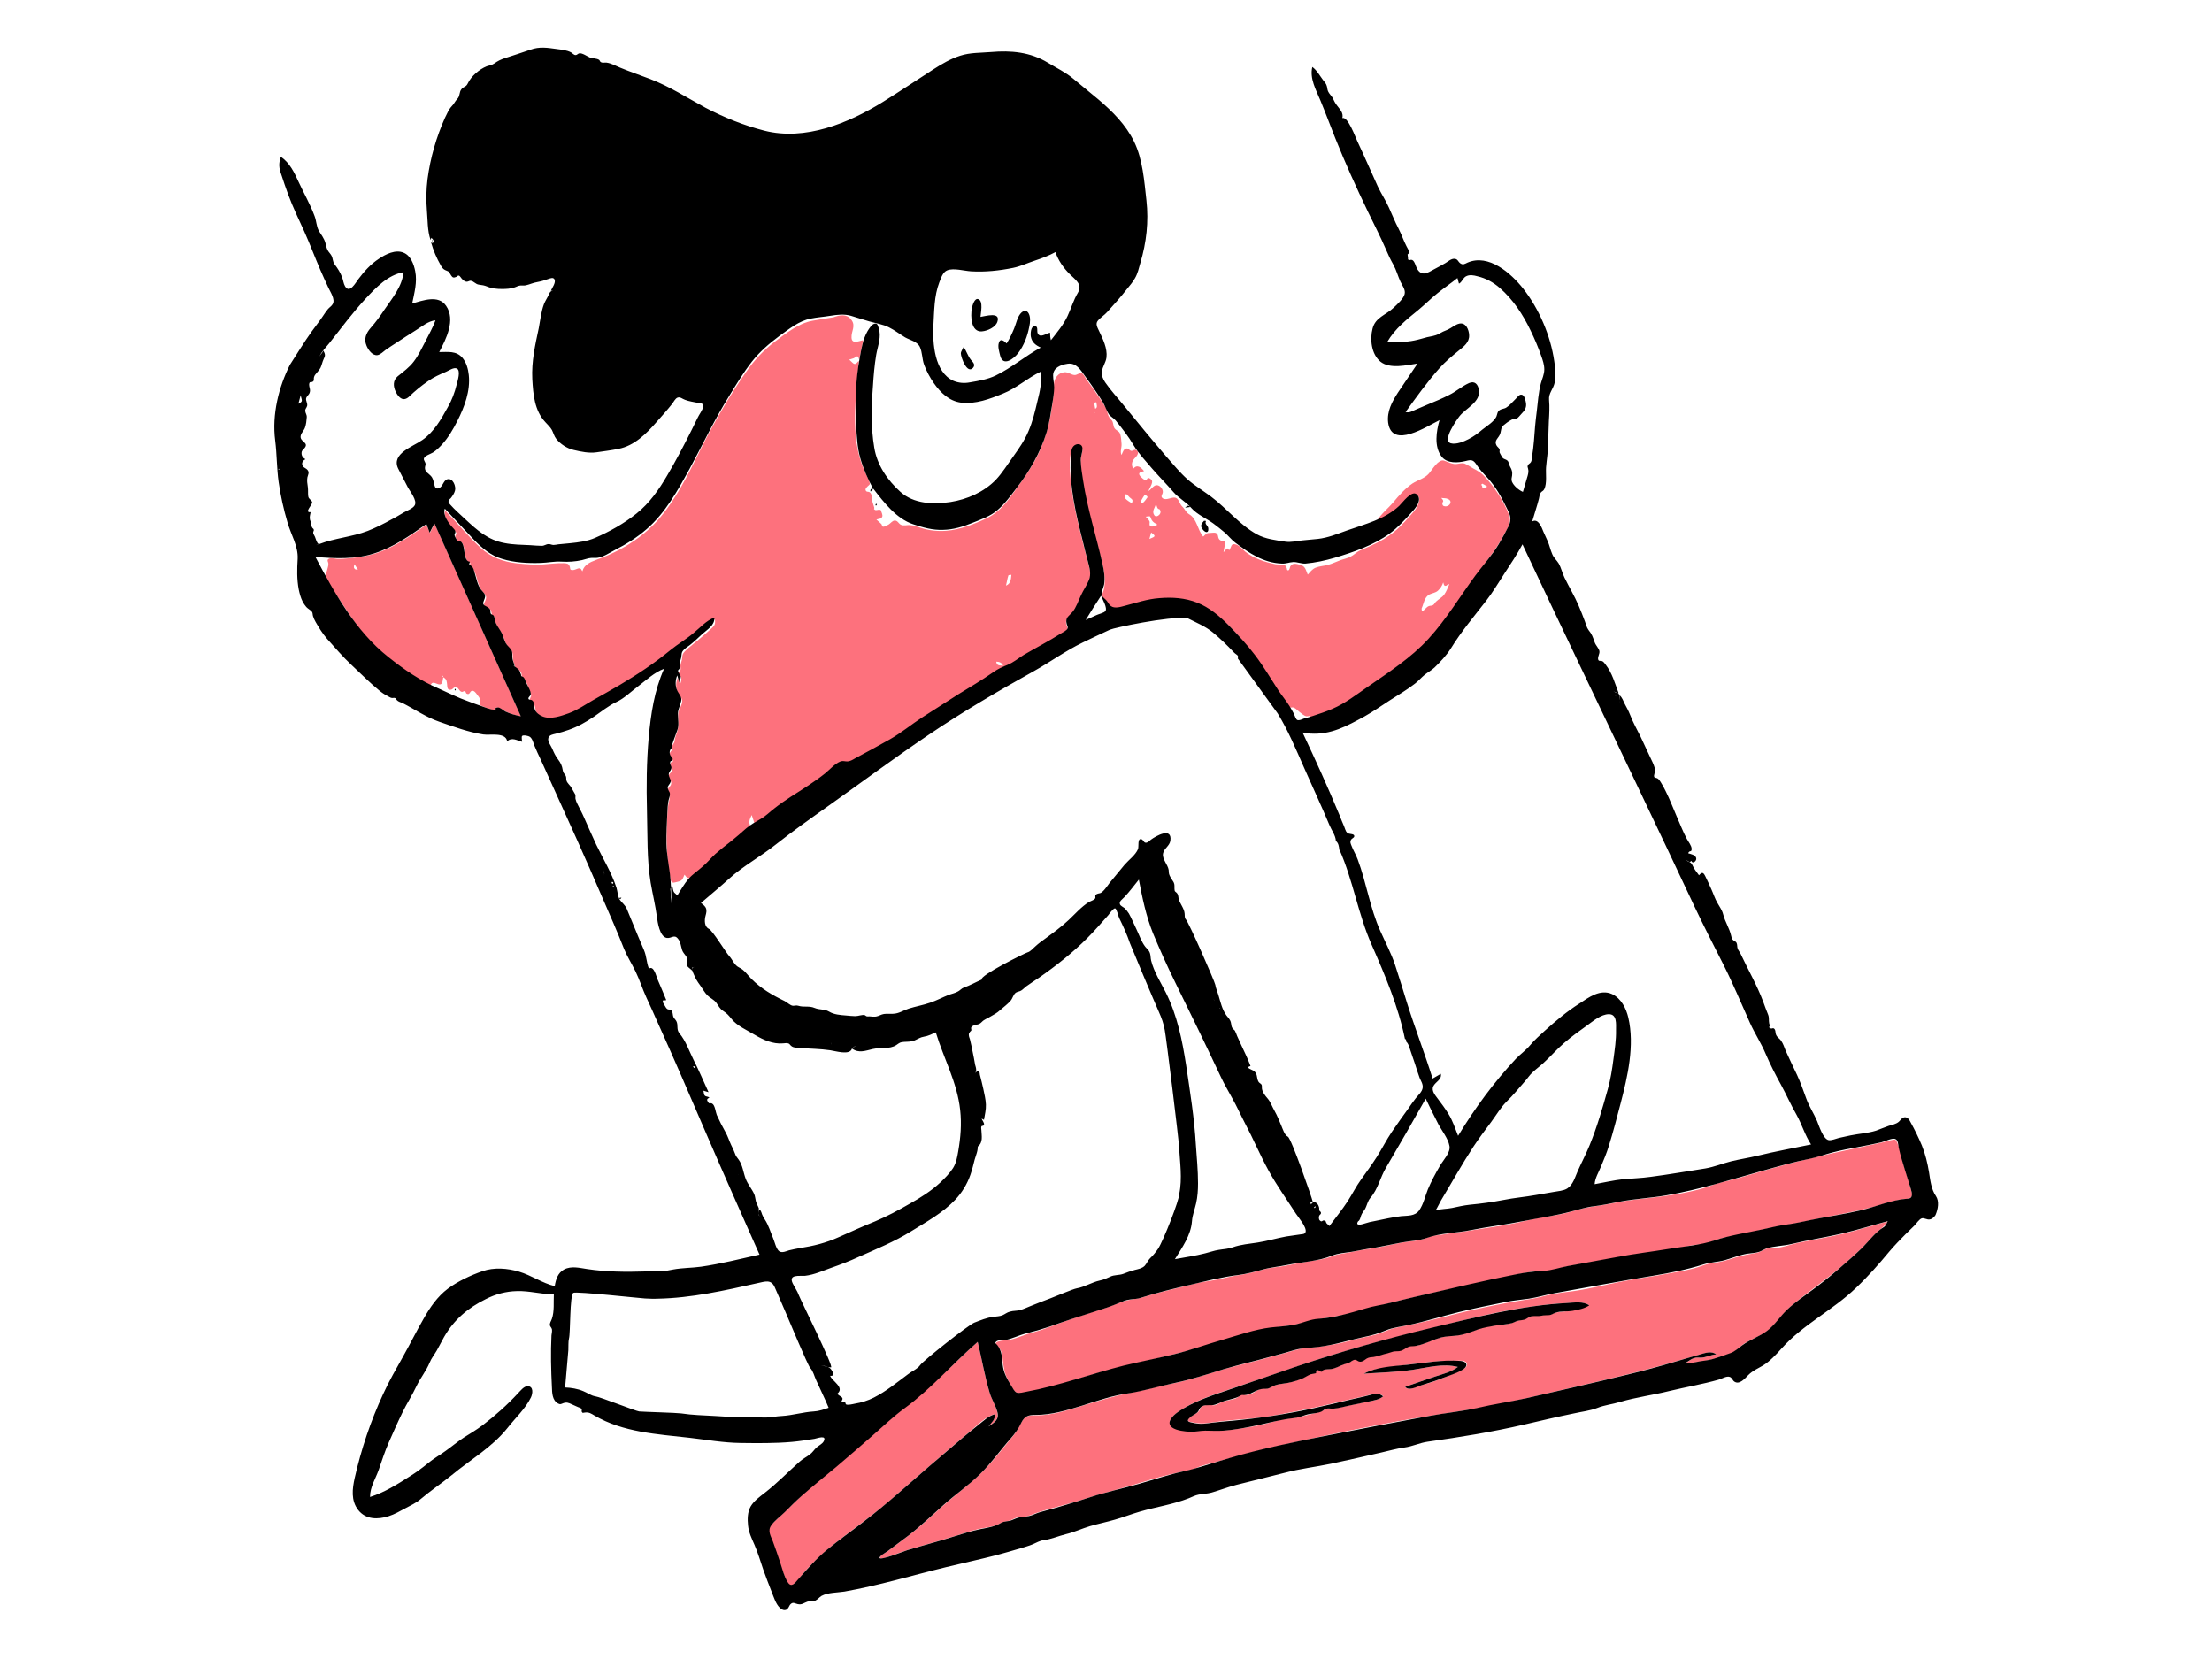 <?xml version="1.0" encoding="utf-8"?>
<!-- Generator: Adobe Illustrator 26.0.3, SVG Export Plug-In . SVG Version: 6.00 Build 0)  -->
<svg version="1.1" id="Ebene_1" xmlns="http://www.w3.org/2000/svg" xmlns:xlink="http://www.w3.org/1999/xlink" x="0px" y="0px"
	 viewBox="0 0 1024 768" style="enable-background:new 0 0 1024 768;" xml:space="preserve">
<style type="text/css">
	.st0{fill-rule:evenodd;clip-rule:evenodd;fill:#FD717D;}
	.st1{fill-rule:evenodd;clip-rule:evenodd;}
</style>
<desc>Created with Sketch.</desc>
<g id="Character_x2F_swinging">
	<path id="Accent" class="st0" d="M452.6,621.2c1.9,7.8,3.2,15.7,5.5,23.4c1,3.2,2.9,6.1,3.6,9.3c0.8,3.5-1.6,4.6-4.2,6.5
		c1.4-1.9,3.1-3.1,3-5.7c-4.2,1-8.3,5.3-11.5,8c-4.2,3.5-8.4,7.1-12.6,10.7c-7.7,6.6-15.4,13.3-23,20c-7.2,6.3-14.9,11.9-22.5,17.7
		c-6.7,5-13,10.4-18.6,16.7c-1.1,1.3-4.7,7-6.9,6.1c-1.1-0.5-1.4-2.2-1.8-3.2c-0.7-1.7-1.3-3.4-2-5.1c-1.4-3.9-2.7-7.9-4.1-11.8
		c-1.2-3.2-3.1-5.7,0-8.5c5.8-5.2,11.1-10.8,16.9-16c6.7-5.9,13.7-11.4,20.5-17.2c6.5-5.6,12.7-11.5,19.4-16.9
		c6.5-5.4,13-10.7,19.3-16.3C440.2,633.1,446.1,626.8,452.6,621.2z M873.9,565.4c-1.3,2-2.4,2.9-4.3,4.4c-2,1.6-3.6,3.7-5.4,5.6
		c-3.4,3.6-7.1,6.8-10.8,10.1c-7.8,6.8-16.5,12.5-24.3,19.2c-3.8,3.2-6.4,7.5-10.1,10.7c-3.4,3-7.9,4.2-11.7,6.7
		c-1.9,1.3-3.4,3.2-5.5,4.2c-2,1-4.4,1.3-6.5,2.1c-2.7,1-5.1,1.5-8,1.9c-2.4,0.3-4.4,1-6.8,0.6c1.2-0.7,2.3-1.7,3.6-2.2
		c1.2-0.4,2.2-0.2,3.4-0.2c2.4-0.1,4.5-1.4,7-1.5c-2.2-1.8-5.6-0.5-8,0.2c-3.1,0.9-6.2,1.7-9.3,2.6c-14.4,4.3-29,7.8-43.6,11.2
		c-14.5,3.3-29,7-43.6,9.8c-14.1,2.7-28.4,4.5-42.6,7.1c-15,2.8-30,5.7-44.9,9.1c-7,1.6-14.1,2.9-21,4.8c-6.7,1.8-13.4,3.6-20.1,5.4
		c-1.8,0.5-3.7,0.9-5.5,1.5c-1.7,0.6-3.1,1.5-4.8,1.8c-3.1,0.5-5.9,1.3-8.9,1.9c-6.9,1.6-13.6,3.9-20.4,5.8
		c-7.4,2-14.7,4.1-21.9,6.4c-6.8,2.1-13.8,3.6-20.5,5.9c-1.6,0.6-3.1,1.3-4.8,1.6c-1.4,0.2-2.8,0.1-4.1,0.5
		c-1.4,0.5-2.6,1.3-4.1,1.6c-1.6,0.2-2.2,0.4-3.7,1.2c-3,1.6-6.6,1.7-9.9,2.5c-3.2,0.7-6.3,1.8-9.4,2.8c-6.8,2.1-13.7,4-20.5,6
		c-3.6,1-7.1,2.4-10.6,3.6c-0.9,0.3-5.8,2.3-4.8,0.3c0.4-0.8,2.6-2,3.3-2.4c1.3-1,2.7-2,4-3c2.7-2,5.4-4,8-6.1
		c5.8-4.6,11.1-9.9,16.8-14.7c5.3-4.5,10.8-8.6,15.6-13.5c4.9-5,9.3-10.8,13.8-16.2c1.9-2.3,2.8-4.8,4.4-7.2
		c1.5-2.4,3.7-2.3,6.2-2.3h0.5c7.3,0,14.8-2.6,21.8-4.7c6.6-2,13.3-4,20-5.5c3.4-0.8,6.8-1.2,10.2-2.1c3.3-1,6.7-1.6,10.1-2.3
		c7.2-1.4,14.1-3.6,21.1-5.8c6.8-2.1,13.8-3.6,20.7-5.5c3.8-1,7.6-2.1,11.4-3.1c3.1-0.8,6.5-2,9.8-2.3c7-0.5,13.6-1.5,20.4-3.4
		c3.5-1,7.1-1.6,10.7-2.5c3.3-0.8,6.3-2.6,9.7-3.3c6.9-1.4,13.7-2.8,20.6-4.6c13.8-3.6,27.6-6.6,41.6-8.7c3.6-0.5,7-1.6,10.6-2.3
		c3.4-0.7,6.9-1,10.3-1.5c7.4-1.1,14.7-3,22-4.4c7.2-1.4,14.4-2.3,21.6-3.7c3.7-0.7,7.4-1.3,11-2.2c3.3-0.8,6.1-2.3,9.5-2.7
		c3.6-0.3,6.9-1.4,10.3-2.5c3.2-1,6.3-1.5,9.5-2.1c1.9-0.3,3.2-1.5,5-2c1.4-0.4,3-0.2,4.5-0.3c3.4-0.4,6.7-1.7,10.1-2.4
		c7-1.4,14-2.6,20.9-4.2C860.2,569.4,867,567.3,873.9,565.4z M728.9,603.1c-2.8,0.1-5.5,0.2-8.3,0.4c-6,0.5-12,1.4-17.9,2.3
		c-12.2,2-24.3,5.2-36.2,8.1c-21.5,5.3-42.8,10.8-63.8,17.9c-10.5,3.6-21,7.2-31.5,10.7c-8.6,2.9-18.1,5.7-25.6,11
		c-1.9,1.3-5.6,4.2-3.4,6.7c1.3,1.5,3.7,1.5,5.5,1.8c2.5,0.4,4.4,0.5,6.8,0.3c5.4-0.5,10.7,0.1,16.1-0.5c5.1-0.7,10.3-1.4,15.3-2.7
		c2.5-0.6,4.9-1.4,7.4-2c2.6-0.6,5.4-0.5,8-1.1c2.3-0.5,4.7-1.1,7-1.7c1.8-0.4,3.4-0.9,4.9-1.7c1.8-0.9,3.9-0.5,5.9-0.9
		c2.3-0.4,4.7-1,7-1.4c2.9-0.6,5.9-1.2,8.8-1.8c2-0.4,3.9-0.8,5.5-2.2c-2.7-2.1-5.1-0.8-8.2-0.1c-3.5,0.8-7,1.6-10.6,2.4
		c-6.6,1.5-13.2,3.2-19.9,4.4c-6.6,1.2-13.1,2.7-19.8,3.4s-13.5,1-20.2,2c-3.2,0.5-5.6,0.8-8.7,0.2c-1.9-0.4-4.5-0.3-2.3-2.4
		c1.4-1.4,3.7-1.7,4.7-3.5c0.5-1,0.4-1.6,1.6-2c0.7-0.2,1.9-0.3,2.7-0.3c1-0.1,1.8,0.3,2.8,0.1c0.9-0.2,2-0.9,2.8-1.3
		c2.2-1,4.7-1,6.9-1.9c0.9-0.4,2-1.7,2.9-1.9c0.6-0.1,1.3,0.4,2,0.4c1.9-0.1,4-1.6,5.6-2.5c1.3-0.7,1.7-0.7,3-0.6
		c1.3,0.1,1.3,0.2,2.5-0.5c2.4-1.3,4.2-1.5,6.9-1.9c2.8-0.4,5.5-1.3,8-2.4c1.1-0.5,2-1.2,3.1-1.7c0.8-0.3,1.6-0.3,2.3-0.6
		c1.3-0.6,0.2-0.7,0.7-1.3c0.6-0.5,1,0,1.7,0.1c1,0.1,0.9-0.1,1.7-0.4c0.9-0.3,1-0.2,2.2-0.2c2.7,0.1,5.3-1.6,7.7-2.5
		c0.9-0.4,2.1-0.5,3-1.1c0.6-0.4,1.1-1.4,1.9-1.3c1,0.1,1.2,1.3,2.4,1.2c0.9-0.1,1.6-0.9,2.3-1.3c2-1.2,4.5-0.7,6.7-1.5
		c1.1-0.4,2.1-0.9,3.3-1.1c0.8-0.2,1.3-0.5,2-0.7c2.2-0.7,3.9,0,6.1-1.4c0.9-0.6,1.5-1.2,2.6-1.3c0.9-0.1,1.7,0.3,2.6,0.2
		c2.3-0.3,4.9-1.5,7-2.3c2.6-1,5.1-1.9,7.9-2.2c2.7-0.2,5.2-0.2,7.8-1.1c2.6-0.9,5.2-1.7,7.7-2.7c2.4-0.9,4.9-0.8,7.4-1.2
		s5.8-0.5,8-1.6c1.7-0.8,3.6-0.8,5.3-1.6c1.3-0.6,2-1.3,3.5-1.3c1.1,0,2,0.2,3.2,0c1.1-0.2,1.9-0.5,3-0.4c1.4,0.1,1.4,0.1,2.6-0.5
		c2.3-1,5.1-0.8,7.5-1.2c2.7-0.4,5.2-1.3,7.9-2c0.5-0.2,0.9-0.5,1.2-0.8C733.8,602.9,731.2,603,728.9,603.1z M878.2,528.8
		c1.6,3.6,2.3,8.1,3.5,11.9c1.1,3.7,2.2,7.4,3.3,11.2c0.8,2.8-1.3,3-3.4,3.2c-3.5,0.4-6.8,1.3-10.2,2.4c-7.4,2.3-14.9,3.7-22.5,5.2
		c-7.8,1.5-15.5,3.4-23.4,4.6c-7.3,1.1-14.5,3.3-21.8,4.6c-3.7,0.6-7.6,1.4-11.1,2.8c-1.6,0.6-3,1.3-4.7,1.4
		c-1.8,0.1-3.4,0.1-5.2,0.5c-7.3,1.7-14.8,2.7-22.2,3.6c-7.8,1-15.5,2.7-23.2,4c-3.8,0.7-7.6,1.3-11.4,2c-3.3,0.6-6.8,2.1-10.1,2.2
		c-2.2,0.1-4.2-0.2-6.4,0.2c-1.7,0.3-3.4,0.7-5.2,1c-3.8,0.7-7.4,1.8-11.2,2.6c-15.2,3.2-30.4,6.3-45.5,10c-3.8,0.9-7.5,2-11.3,2.8
		c-3.5,0.7-6.7,1.9-10.1,2.8c-7.2,1.8-14.6,2.3-21.7,4.3c-7.1,2-14.5,2-21.7,3.8c-7.7,2-15.4,4.2-23,6.6c-15,4.6-30.3,7.6-45.5,11.5
		c-7.5,1.9-14.8,4.3-22.2,6.5c-3.8,1.1-7.7,2.2-11.6,3c-2.7,0.6-6.2,1.8-8.9,1.5c-2.5-0.3-4-4.7-5.1-6.6c-1.5-2.9-1.8-5.7-2.2-8.9
		c-0.1-1.5-0.4-3.1-1-4.5c-0.4-0.9-2.1-2.2-2.2-2.9c-0.3-1.6,5.3-1.6,6.5-1.9c3.5-0.7,6.8-2.4,10.3-3.3c3.5-0.9,6.8-2.1,10.2-3.4
		c7-2.7,14.1-5,21.2-7.2c3.8-1.1,7.4-2.7,11.1-3.9c3-1,6.2-1,9.2-2c7.2-2.3,14.8-3.8,22.1-5.8c4-1.1,8.2-1.5,12.2-2.3
		c3.6-0.8,7.2-1.7,10.9-2.2c3.4-0.5,6.4-1.4,9.7-2.3c3.5-1,7.1-1.2,10.6-1.8c3.9-0.8,7.7-1.6,11.6-2.2c3.4-0.5,6.7-0.9,9.9-2.2
		s6.2-1.3,9.6-2.1c3.5-0.8,7-1.2,10.5-1.8c4.1-0.7,8.2-1.7,12.4-2.5c3.3-0.6,6.7-0.6,9.9-1.6c1.8-0.6,3.1-1.4,5-1.6
		c1.6-0.2,3.1-0.3,4.7-0.6c3.7-0.7,7.5-1,11.2-1.6c7.6-1.3,15.2-2.2,22.7-3.8c4.1-0.9,8.1-2,12.2-2.6c3.6-0.6,7.2-1,10.8-2
		c3.9-1.1,7.5-2.2,11.6-2.8c3.3-0.5,6.7-1,10-1.7c8-1.7,16.1-2.1,24.1-3.3c7.3-1.1,14.7-2.4,21.6-5c3.6-1.4,7.5-1.9,11.1-3
		c3.6-1,7.2-2.1,10.7-3.1c15-4.4,30.2-8,45.5-11.2c3.7-0.8,7.4-1.6,11.1-2.4c1.5-0.3,3.2-1,4.7-1.2
		C877.5,527.4,877.6,527.5,878.2,528.8z M660.2,630.7c-5,0.6-9.9,1.2-14.9,1.9c-4.7,0.6-9.6,1-13.9,3.3c7.6-0.5,15.2-0.7,22.7-1.8
		c6.8-1,13.9-3.1,20.8-1.3c-3.1,2.4-7.1,3.3-10.7,4.5c-4.6,1.5-9.2,3.2-13.7,4.7c1.4,1.8,3.7,0.5,5.4-0.1c2.1-0.8,4.3-1.2,6.4-1.9
		c4.9-1.6,9.6-3.7,14.4-5.8c1.3-0.6,3.4-2.1,1.9-3.6c-0.9-0.9-2.7-0.7-3.9-0.7C669.9,629.8,665.1,630.2,660.2,630.7z M394,147.9
		c2.4,3,0,5.3,0.2,8.5c0.2,3,3.3,1.5,5.3,1.1h0.1l-1.8,8.9c-0.7-0.8,0.1-1.5-1.2-1.4c-0.2,0-1.1,0.7-1.3,0.8
		c-0.7,0.3-1.5,0.4-2.2,0.7c0.6,0.4,1.7,1.7,2.2,1.9c1.2,0.4,1.4-0.8,2.3-1.3c-1.2,16.2-4.3,34.5,2.2,50c0.8,1.9,1.9,3.8,2.6,5.7
		c0.5,1.5,0.3,1.4-0.7,2.3c-0.4,0.4-1.1,1-1,1.7c0.3,1.2,1.2,0.6,1.9,1.1c1.1,0.8,0.9,2.2,1.1,3.5s0.7,2.3,1,3.5
		c0.2,0.7-0.5,0.6,0.3,1.1c0.6,0.4,1.3-0.1,2,0c1.1,0.1,0.4-0.2,0.9,0.6c0.2,0.4,0.7,1.9,0.6,2.3c-0.3,1.4-1.6,1.2-2.8,1.6
		c0.8,0.8,1.7,1.4,2.4,2.2c0.2,0.3,0.2,1,0.6,1.1c0.7,0.2,2.1-0.7,2.7-1c0.8-0.5,1.7-1.7,2.6-1.8c1.5-0.2,1.9,1.3,3,1.9
		c1.4,0.7,3,0,4.4,0.2c1.7,0.1,3.3,0.8,5,1.3c3.8,1.2,7.7,1.6,11.7,1.3c6.5-0.5,13.2-3.2,19.1-6c5.7-2.8,9.4-7.9,13-13
		c3.9-5.5,7.8-10.9,10.7-17.1c3-6.6,4.9-13.5,6-20.7c0.6-3.7,0.9-7.3,1-11.1c0.1-2.7,2-5.3,4.9-5.5c1.8-0.1,3,1.2,4.6,1.3
		c1.1,0.1,2.3-1.1,3.2-0.9c0.9,0.1,1.9,2.3,2.4,3c1,1.3,1.9,2.7,2.9,4c2,2.8,4,5.8,5.8,8.7c0.9,1.4,0.8,2.8,1.5,4.2
		c0.6,1.3,1.7,1.7,2,3.1c0.4,1.5,0.2,2.3,1.5,3.3c1.1,0.9,1.6,0.8,2,2.4c0.3,1.3,0.4,2.8,0.5,4.2s-0.8,3.7,0,5c0.5-1.1,1-3.1,2.5-3
		c0.8,0,1.2,1,2,1.1s1.4-0.8,2.2-0.4c1.8,0.9,0.5,2.7-0.3,3.5c-1.6,1.5-2.1,3.2-1,5.2c1.8-2.2,3.6-0.7,5,1.1
		c-1.4,0.4-3.1,0.6-1.8,2.3c0.3,0.4,2.2,2.1,2.6,2c0.7-0.1,0.3-0.9,1.2-1.1c0.5-0.1,1.3,0.6,1.6,1c0.7,1.2-1.1,3.8-1.6,5
		c1.3-0.6,2.2-2.5,3.7-2.7c1.6-0.1,3.1,1.7,3,3.2c-0.1,1.2-1.3,2,0,2.9c1.6,1.1,4.1-0.7,5.8-0.3s1.9,2.9,3.2,4.1
		c1.3,1.2,1.6,2.6,3.1,3.5c3.8,2.2,3.8,7.1,6.6,10.4c1.4-1.3,1.5-1.7,3.3-1.7c0.8,0,2-0.3,2.7,0.1c1.1,0.6,0.7,1.8,1.3,2.7
		c0.7,1,1.7,1,2.8,1.2h0.2l-0.9,4.9c1-0.7,1.6-2.9,2.6-0.9c1.2-1.3,0.6-3.5,3.3-2.6c1.7,0.6,2.9,2.2,4.2,3.3c4,3.2,9.1,4.8,14,5.8
		c1.1,0.2,3.1,0,4.1,0.4c0.8,0.4,0.6,0.5,1,1.2c0.3,0.5,0,1.3,0.8,1.2c0.6-0.1,0.7-1.4,0.9-1.8c1.1-1.8,2.9-1.2,4.7-0.7
		c2.3,0.6,2.5,2.4,3.4,4.5c1.1-1.2,2-2.5,3.6-3.2c1.7-0.7,3.8-0.8,5.7-1.3s3.7-1.4,5.6-2.1c1.6-0.6,3.4-0.9,4.9-1.7
		c1.6-0.8,2.7-2.1,4.4-2.9c1.8-0.8,3.7-1.5,5.5-2.4c3.7-1.7,7.3-3.7,10.4-6.3c3.3-2.7,6.1-6,8.9-9.2c1.3-1.5,4.5-6.4,1.2-7.9
		c-1.4-0.6-2.6,0.9-3.5,1.8c-1.5,1.6-3,3.2-4.6,4.6c-3,2.5-6.4,4.6-10.2,5.9c2-3.4,5.3-5.9,7.8-8.9c2.6-3.1,5.4-6.3,8.8-8.6
		c2.5-1.6,5.6-2.3,7.6-4.6c1.5-1.7,4.3-6.7,6.9-6c2,0.6,3.6,1.7,5.7,1.6c1.4-0.1,2.5-0.6,3.9-0.2c1.3,0.5,2.6,1.5,3.9,2.2
		c1.7,0.9,3.2,1.7,4.6,3c5,5,9.5,11.9,12.1,18.6c1.4,3.6-0.9,6.5-2.6,9.5c-1.7,3.1-3.5,6.1-5.6,8.9c-4.7,6.4-9.4,12.7-13.8,19.2
		c-4.2,6.2-8.6,12.3-13.5,18c-2.6,2.9-5.2,5.9-8.1,8.6c-2.4,2.2-5.2,3.8-7.8,5.7c-6.9,4.9-13.7,9.8-20.6,14.6
		c-6.1,4.2-12.8,7.1-19.8,9.3c-0.2-1.3-1-0.5-1.9-0.6c-1.1-0.1-2.4-1.3-3.3-2c-0.8-0.6-1.6-1.5-2.4-1.9c-0.9-0.5-1.3,0-2-0.2
		c-2-0.4-3.8-4.8-4.8-6.4c-1.8-2.7-3.6-5.5-5.4-8.2c-7.1-10.8-15.2-22.2-25.9-29.7c-9.6-6.6-21.9-7.3-33-4.5
		c-4.2,1.1-11.5,5.1-15,1.2c-0.8-0.9-2.5-2.6-2.9-3.7c-0.3-0.9,0.6-2.2,0.8-3.3c0.6-2.4,0.5-4.9,0.2-7.4c-0.7-5.3-2.6-10.4-4-15.6
		c-1.7-6.2-3.4-12.3-4.6-18.6c-1.1-6-2.7-12.8-2.3-19c0.1-1.8,2-5.1-0.5-6.1c-2.3-0.9-3.7,1.6-4.1,3.5c-1,5.2-0.2,11.3,0.4,16.4
		c0.7,6,2,11.9,3.4,17.8c1.4,5.9,2.9,11.7,4.5,17.6c0.7,2.6,1.1,5.1,0.1,7.7c-0.9,2.4-2.6,4.5-3.7,6.8c-1.2,2.6-2.1,5.5-3.9,7.7
		c-1.1,1.3-2.8,2.3-3,4.1c-0.2,2,1.8,3-0.1,4.4c-1.8,1.4-3.9,2.6-5.9,3.8c-5,3-10.4,5.5-15.2,8.7c-1.2,0.8-6.3,5.4-7.7,3.6
		c0.3,1.7-6.6,4.7-7.8,5.4c-4.5,2.8-9,5.6-13.4,8.4c-9,5.7-18.1,11.3-26.7,17.5c-4.2,3-8.5,5.2-13,7.6c-2.4,1.3-4.7,2.7-7.1,4.1
		c-2.3,1.3-3.4,1.7-5.9,1.7c-1.9-0.1-2.9,0.9-4.3,2.1c-1.9,1.7-4,3.2-6,4.7c-4.3,3.2-8.7,6.1-13.2,9.1c-3.3,2.2-6.5,4.4-9.6,6.8
		c-2.6,2-5.2,4.3-8.3,5.5c-0.4-1.3-0.9-2.6-1.3-3.9c-0.5,1-1,2-1.1,3.1c-0.1,0.6,0.4,1.6,0.4,2.1c-0.2,1.1-2.4,2.7-3.3,3.4
		c-3.3,2.6-6.6,5.2-9.9,7.9c-3.3,2.7-6,6-9.2,8.7c-1.5,1.2-3.2,2.8-4.9,3.6c-1.6,0.8-2.1,0.2-3.1-1.2c-1,2.1-0.9,2.8-3.2,3.3
		c-1.8,0.4-2.9,1-3.3-1.2c-0.9-4.7-1.5-9.7-1.7-14.5c-0.2-4.9-0.1-10,0.2-14.9c0.1-2.3,0.3-4.7,0.9-7c0.5-1.9,0.4-2.3-0.3-4.1
		c-0.8-2.2,0.8-1.9,1.2-3.6c0.4-1.5-1.6-2.5-1-4.2c0.2-0.7,1-0.9,1.2-1.7c0.2-0.8-0.4-1.4-0.5-2.1c-0.2-0.8-0.3-1,0.1-1.8
		c0.3-0.6,1-0.1,1-0.8c0-1.3-1.9-1.9-1.4-3.7c0.2-0.7,0.9-1.1,1.1-1.6c0.1-0.5-0.3-1.1,0-1.7c0.4-1,1-1.3,1.1-2.3
		c0.1-0.8,0.2-1.5,0.5-2.3c0.7-1.8,1.2-3.2,1.2-5.2c0.1-2.2-0.4-4.4,0.3-6.6c0.5-1.4,1.5-2.7,1.5-4.3c0-1.9-1.9-2.9-2.4-4.7
		c-0.6-2-0.5-4.3,0.4-6.2c0.3,1.1,0.7,2.2,1,3.3c0.3-1,0.8-2.1,0.6-3.1c-0.2-0.8-0.7-0.9-1-1.6c-0.7-1.4,0.1-0.8,0.6-2.1
		c0.3-0.6-0.1-1.5,0-2.2c0.1-0.8,0.4-1.5,0.6-2.3c0.4-1.6,0-2.6,1.2-3.9c2.5-2.6,5.7-4.8,8.4-7.2c1.5-1.3,3-2.6,4.5-4
		c1.4-1.3,1.4-2,1.3-3.9c-4.4,1.6-7.5,5.4-11,8.3c-3.7,3.1-7.9,5.8-11.8,8.8c-7.6,5.8-15.7,11.1-24,15.9c-4.1,2.3-8.2,4.6-12.3,6.9
		c-3.8,2.1-7.5,4.3-11.8,5.4c-3.6,0.9-8.2,1.9-11.1-1.2c-1.4-1.5-0.9-3.3-1.8-4.9c-0.5-0.9-1-0.6-1.5-1.2c-0.8-0.8-0.5-0.2-0.3-1.3
		c0.2-1,0.7-0.8,0.4-2.1c-0.2-0.8-0.7-1.7-1-2.5c-0.6-1.7-1-3.4-2.4-4.7c-0.9-0.9-0.7-0.4-0.9-1.5c-0.1-0.6,0-0.8-0.3-1.4
		c-0.7-1.2-2.4-1.8-3.5-2.6c0.3,0.2,0.6,0.3,0.8,0.5c-0.1-1.5-1-2.8-1.1-4.4c-0.1-1.5,0.2-2.1-0.6-3.4c-0.7-1.1-1.8-1.9-2.4-3
		c-0.7-1.3-1-2.8-1.6-4.1c-1-2.3-3.1-4-3.5-6.6c-0.1-0.8,0.1-1.4-0.4-2.1c-0.2-0.3-0.7-0.3-0.9-0.5c-0.6-0.9-0.3-2-1-2.8
		c-0.6-0.8-2-0.7-2.6-1.5c-0.7-1-0.1-1.7,0.3-2.7c1.2-2.8-1-3.2-2.2-5.4c-1.2-2.2-1.6-4.9-2.5-7.3c-0.5-1.4-1-1.9-1.9-2.9
		c-0.8-0.9-0.7-0.5-0.3-1.8c-2.6,0.1-2.4-5.4-3-7.1c-0.2-0.6-0.5-2-1.1-2.4c-0.3-0.2-1.4,0-1.5,0l0,0l-0.3-0.2
		c-0.6-0.5-1.1-2.2-1.1-2.8c0.1-0.5,0.5-0.6,0.5-1.2c-0.1-0.6-0.8-1.2-1.2-1.6c-1.9-2-5.1-6-4-9c5.5,5.7,10.5,11.8,16.3,17.2
		c4.9,4.5,10.6,6.6,17.1,7.3c3.9,0.4,7.8,0.7,11.7,0.5c3.2-0.2,6.5-0.7,9.8-0.6c1.4,0.1,2.2,0.1,2.7,1.4c0.5,1.1-0.2,1.7,1.3,1.8
		c2,0,3.4-2.1,4.5,0.4l0.1,0.2l0.1-0.3c0.8-2.7,3.5-4,6-4.9l0.2-0.1c3.7-1.3,7.2-2.8,10.6-4.6c6.5-3.4,12.5-7.8,17.5-13.2
		c8.8-9.8,14.6-21.8,20.4-33.5c6.2-12.4,13.2-24.6,21.2-36c3.7-5.3,8-9.9,13.2-13.8c5.1-3.8,10.8-8.4,17.2-9.6
		c3.2-0.6,6.5-1.1,9.8-1.6C388.7,145.8,391.9,145.2,394,147.9z M199,246.7l2.2-4.3c13.3,29.8,26.7,59.5,40,89.3
		c-2.3-0.5-4.6-1.1-6.7-2.1c-1.1-0.5-3.4-2.4-4.7-2c-0.4,0.1-0.3,0.8-0.6,0.8c-0.7,0.2-0.9,0.2-1.7,0.1c-1.9-0.4-3.7-1.5-5.6-2.1
		c1.1-1.8,0.2-3.4-1-4.8c-0.5-0.7-1.4-2-2.4-1.8c-1.2,0.3-0.9,2.1-2.5,1.3c-0.4-0.2-0.3-0.9-0.8-1.1c-0.6-0.2-0.9,0.4-1.4,0.3
		c-1.3-0.2-1.6-2.3-2.9-2.3c-0.9,0-1.2,1.2-2.2,1.3c-1.5,0.2-1.6-0.9-1.7-2v-0.2c-0.2-1.7-0.1-2.6-1.8-3.6c-0.4,1.5-0.1,3.7-2.1,3.3
		c-1.5-0.3-3.1-1.8-3.8,0.6c-8.9-4.4-16.8-10.2-24.1-16.8c-6.9-6.1-11.8-13.5-16.8-21.2c-2.3-3.5-5-7-6.9-10.7c-1-2-0.5-3.3,0.1-5.4
		c0.2-0.8,0.5-1.6,0.4-2.5c0-0.4-0.5-1.2-0.3-1.6c0.6-1.3,3.2-0.6,4.3-0.5c2,0.1,4.1-0.1,6.1-0.3c4.3-0.4,8.6-1.1,12.7-2.5
		c8.5-3,15.3-7.9,22.6-13l0.8,2l0,0L199,246.7l2.2-4.3L199,246.7z M204.8,312.7c-0.5,0.3-0.4,0.5,0.4,0.7
		C205.1,313.1,204.9,312.9,204.8,312.7z M461.2,306.3c0.2,2.2,1.9,1.6,3.2,1.9C463.8,306.8,462.6,306.3,461.2,306.3z M459.6,307.2
		c0,0.1,0,0.1,0,0.2C459.6,307.3,459.6,307.3,459.6,307.2z M668.1,269.6c-0.4,1.4-1.3,2.8-2.4,3.8c-1.2,1.1-2.6,1.1-4,1.8
		c-2.4,1.3-2.6,4.3-3.6,6.5c0,0.4,0.1,0.9,0.2,1.3c1.4-0.6,1.9-2.1,3.4-2.5c0.7-0.2,1.1,0,1.7-0.4c0.6-0.3,0.9-1.2,1.4-1.6
		c1.2-1.2,2.8-1.9,3.8-3.3s1.6-3.1,2.3-4.7c-0.8-0.3-1,0.7-1.7,0.7C668.3,271.2,668.4,270.3,668.1,269.6z M468.2,266.1
		c-0.3,0.1-1.3,0-1.4,0.3c-0.5,1.5-0.7,3.1-1.1,4.7C467.9,270.2,468,268.2,468.2,266.1z M164.1,261.2c-0.3,1-0.6,1.8,0.5,2.4
		c0.4,0.1,0.7,0.1,1.1,0C165.1,262.8,164.6,262,164.1,261.2z M532.9,246.5c-0.2,0.9-0.5,1.8-0.8,3
		C535.1,248.3,535.1,248.2,532.9,246.5z M532.2,239c-0.6,0-1.2,0.1-1.8,0.2c0.6,0.7,1.5,1.4,1.8,2.3c0.1,0.4-0.2,1.4,0.1,1.8
		c0.9,1.1,2.6-0.1,3.5-0.4c-1-0.6-2-1.1-2.6-2.1C533,240.6,532.6,239,532.2,239z M535.1,233.5l-0.1,0.2c-0.4,1.3-1.5,2.6-1,4.1
		c0.4,1.1,1,1.5,2,1c1.3-0.7,1.6-2.1,0.8-3c-0.2-0.2-0.6-0.1-0.8-0.4c-0.4-0.5-0.5-1.1-0.7-1.7L535.1,233.5z M667.2,230.5
		c0.3,0.4,0.8,0.8,0.9,1.4c0.1,0.4-0.5,0.7-0.4,1.2c0.1,0.9,0.3,1.2,1.3,1.3c2.1,0.2,3.7-2.4,1.3-3.4
		C669.3,230.5,668.2,230.7,667.2,230.5z M529.7,229.4c-0.4,0.6-2.9,4.2-1,3.6c0.6-0.2,1.7-1.6,2-2.1c0.1-0.2,0.5-0.5,0.5-0.8
		C531.2,229.6,530,228.9,529.7,229.4z M521.3,228.7L521.3,228.7c-0.2,0.2-0.2,0.5-0.3,0.7c-1.6,1.1,2.3,3.1,3,3.6
		c0.6-1.7,0.2-1.7-1-2.7C522.8,230.2,521.8,228.9,521.3,228.7L521.3,228.7z M686.2,223.9l-0.6,0.6c0.8,0.1,0.3,1.1,0.9,1.4
		c0.9,0.5,1.3,0.1,1.9-0.7C687.7,224.7,687,224.3,686.2,223.9z M506.8,190.8c0,0.1-0.1,0.2-0.1,0.3C506.8,191,507,191.1,506.8,190.8
		z M507.5,186.2l-0.5,0.1l-0.5,0.1l0.5,2.8C508.3,188.8,507.6,187.1,507.5,186.2z"/>
	<g id="Ink" transform="translate(127, 22)">
		<path id="Fill-11" class="st1" d="M72.9,89.4c0.1,0.2,0.2,0.4,0.3,0.6C73.1,88.9,73,88.7,72.9,89.4"/>
		<path id="Fill-13" class="st1" d="M510.3,218.8L510.3,218.8L510.3,218.8z"/>
		<path class="st1" d="M423.5,414.5c0.3-0.1,0.8-0.1,1.4,0C424.5,414.5,423.9,414.4,423.5,414.5z"/>
		<path class="st1" d="M654.9,377.2c-0.4-0.2-1-0.5-1.5-0.9C654,376.8,654.4,377.2,654.9,377.2z"/>
		<path class="st1" d="M621.8,299.1c-0.5-0.3-1.1-0.3-1.6-0.7C620.6,298.8,621.2,299,621.8,299.1z"/>
		<path class="st1" d="M122.3,1.2c-0.3,0.1-0.6,0.1-0.9,0.2C121.7,1.3,122,1.3,122.3,1.2z"/>
		<path class="st1" d="M500.8,45.5c0,0.1,0,0.5-0.1,0.9C500.8,46.1,500.9,45.8,500.8,45.5z"/>
		<path class="st1" d="M435.4,441.4c-0.2-0.3-0.4-0.5-0.6-0.8c0.2,0.2,0.3,0.4,0.4,0.5C435.2,441.2,435.3,441.3,435.4,441.4z"/>
		<path class="st1" d="M769.2,531.7c-2.2-3.2-2.6-7.2-3.2-11c-0.7-4.3-1.7-8.4-3.3-12.4c-1.5-3.6-3.3-7.3-5.2-10.7
			c-0.5-1-1.2-2.3-2.5-2.4c-1.4-0.1-2.1,1.3-3,2.1c-1.3,1.1-3.1,1.4-4.7,1.9c-2,0.7-3.9,1.5-5.8,2.2c-3.8,1.2-7.9,1.4-11.8,2.2
			c-1.8,0.4-3.7,0.8-5.5,1.2c-1.2,0.3-3.3,1.2-4.6,1c-2.6-0.4-4.5-6.6-5.4-8.8c-1.5-3.5-3.7-6.8-5-10.4c-1.4-3.7-2.6-7.4-4.3-11
			c-1.8-3.8-3.6-7.5-5.3-11.3c-0.6-1.5-1.1-3.1-2-4.4c-0.9-1.4-2.2-1.7-2.6-3.5c-0.1-0.6-0.1-1.5-0.5-2c-0.7-0.8-1-0.1-1.7-0.3
			c-0.7-0.3-0.6,0-0.8-0.7c0-0.1,0.4-0.5,0.3-0.7c0-0.3-0.3-0.7-0.3-1c-0.3-1.5,0.1-2.5-0.5-4c-0.8-1.9-1.5-3.9-2.2-5.8
			c-2.9-7.8-7-14.8-10.5-22.3c-0.4-0.9-1.1-1.6-1.4-2.5c-0.3-0.8-0.1-1.8-0.5-2.6c-0.5-0.9-1.2-0.8-1.8-1.5
			c-0.5-0.5-0.5-1.1-0.7-1.8c-0.8-3.5-2.8-6.4-3.7-9.9c-0.5-2-1.6-3.4-2.6-5.2c-1.2-2-1.9-4.3-2.9-6.5c-0.9-2-1.8-4-2.8-6
			c-0.9-1.8-1.5-2-2.9-0.4c-1.1-1.6-2.3-2.9-3-4.6c-0.4-0.9-0.9-1.3-1.5-1.6c-0.5,0-1-0.5-1.5-0.9c0.6,0.4,1.1,0.6,1.5,0.9
			c0.3,0,0.6-0.1,1-0.5c0.4,1.7,2.6,0.1,2.2-1.3c-0.4-1.5-2.5-1.8-3.7-2.2c0.6-1.6,1.6-0.2,1.6-2c0-1.5-1.5-3.3-2.2-4.6
			c-1.9-3.5-3.3-7.3-4.9-10.9c-1.6-3.7-3-7.4-4.8-11c-0.7-1.5-1.5-3-2.4-4.4c-0.4-0.6-0.8-1.3-1.4-1.7c-0.4-0.3-1.4-0.3-1.6-0.7
			c-0.4-0.8,0.5-2.3,0.4-3.2c-0.2-1.5-1-3.3-1.7-4.7c-1.7-3.5-3.3-7.2-5-10.7c-1.7-3.4-3.5-6.6-4.9-10.2c-0.7-1.8-1.6-3.4-2.5-5.1
			c-0.7-1.4-1.1-2.8-2.3-3.9c0.2,0.7,0.1,1.5,0.1,2.2c-0.1-0.7-0.1-1.5-0.2-2.2l0,0c-0.1-0.2-0.1-0.3-0.2-0.5
			c-0.2-0.2-0.4-0.4-0.6-0.5c-0.6-0.1-1.2-0.3-1.6-0.7c-0.1-0.1-0.2-0.2-0.3-0.2c0.1,0.1,0.2,0.2,0.3,0.2c0.5,0.3,1.1,0.4,1.6,0.7
			c0.1,0,0.2,0,0.4,0c-1.7-4.5-3-9.4-6-13.2c-0.4-0.5-0.9-1.3-1.5-1.6c-0.3-0.2-1.5-0.1-1.7-0.3c-1-1.1,0.6-3.1,0.3-4.4
			c-0.3-1.4-1.7-2.6-2.2-4.1c-0.8-2.3-1.3-3.8-2.8-5.6c-0.9-1.2-1.2-2.6-1.7-4c-0.9-2.5-1.9-4.9-2.9-7.3c-1.9-4.5-4.5-8.7-6.6-13.1
			c-1-2.1-1.5-4.4-2.6-6.4c-0.9-1.5-2.3-2.6-3-4.3c-0.9-2-1.3-4.2-2.2-6.2c-0.6-1.4-1.3-2.8-1.9-4.2c-0.8-1.9-2.3-6.4-5.2-4.8
			c1-3.5,2.2-7,3.1-10.5c0.2-0.9,0.3-2.1,0.9-2.9c0.7-0.8,1.1-0.6,1.6-1.6c1.3-2.7,0.6-7.1,0.8-10c0.3-3.6,0.9-7.1,1-10.7
			c0.1-3.6,0.1-7.1,0.3-10.7c0.2-3.3,0.4-6.6,0.1-9.9c-0.3-3.1,2-5,2.6-8c0.7-3.2,0.3-6.6-0.2-9.9c-1.7-11.8-7-24.2-14.4-33.6
			c-5.6-7.1-16-16.3-25.8-12c-1.3,0.6-2,1.2-3.3,0.3c-1.1-0.8-1.1-2-2.7-2.1c-1.5-0.1-3,1.3-4.2,2c-1.7,1-3.4,1.9-5.1,2.8
			c-3.1,1.7-5.8,3.6-8-0.2c-0.6-1-1.1-3.5-2.2-4c-1-0.4-1.4,0.5-2-0.4c-0.1,0.1-0.2,0.2-0.2,0.3c0.5-0.6,0-1.2,0.1-1.8
			c0-0.2-0.1-0.5-0.1-0.7c0.3-0.2,0.5-0.5,0.7-0.7c0.1-1-0.8-2.3-1.2-3.1c-1.4-2.7-2.3-5.5-3.7-8.2c-1.7-3.2-2.9-6.4-4.4-9.6
			c-1.5-3.4-3.6-6.5-5.2-9.9c-3.2-7-6.2-14-9.5-21c-0.7-1.4-4.4-11.7-6.9-10.6c0.6-2.5-1.1-4-2.5-5.9c-0.9-1.1-1.4-2.3-2-3.5
			c-0.6-1-1.5-1.8-2-2.8c-0.5-0.9-0.4-1.8-0.7-2.7c-0.3-1.1-1-1.8-1.7-2.7c-1.6-2.1-2.8-4.5-5-6.1c-1.3,5.3,1.7,10.6,3.7,15.4
			c2.4,5.8,4.6,11.7,6.9,17.5c4.6,11.5,9.7,22.8,15.1,34c2.8,5.8,5.8,11.6,8.4,17.6c1,2.4,2.1,4.7,3.4,7c1.4,2.5,2.1,5.3,3.3,7.9
			c0.9,1.9,2.5,3.8,1.9,5.9s-3.5,4.7-5.1,6.2c-3.6,3.4-8.4,4.4-9.7,9.6c-1.3,4.9-0.6,11.8,3.6,15.3c4.4,3.6,12.3,1.6,17.2,0.9
			c-3,4.5-6.1,9-9.1,13.5c-2.7,4.2-5.1,8.6-4.5,13.8c1.7,12.6,18,1.7,23.8-1.1c-1.5,5.1-2.6,12.2,0.9,16.8c2.5,3.4,7.7,3,11.3,2.1
			c2.7-0.7,3.5-0.5,5.1,2c1.4,2.1,3,3.8,4.7,5.6c4.1,4.4,6.6,9.1,9.2,14.4c1.5,2.9,2.3,4.9,0.8,8.1c-1.4,2.8-3,5.7-4.6,8.4
			c-3.1,5.2-7.2,9.6-10.8,14.5c-7.2,9.8-13.4,20.2-21.7,29.3c-8.1,8.9-18.6,15.6-28.5,22.5c-5.2,3.6-10.1,7.4-15.9,9.9
			c-2.9,1.3-6,2.3-9,3.3c-1.5,0.5-2.9,0.9-4.4,1.3c-0.8,0.3-2.1,1-3,0.6c-0.6-0.3-1.3-2.3-1.5-2.8c-0.7-1.2-1.3-2.5-2.1-3.7
			c-1.6-2.5-3.5-4.8-5.1-7.2c-3.6-5.5-6.9-11.2-10.9-16.4c-3.7-4.9-8-9.5-12.3-13.9c-4.2-4.2-8.8-8.1-14.4-10.3
			c-5.6-2.2-11.5-2.6-17.5-2.1c-5.6,0.4-10.8,2.2-16.2,3.6c-1.9,0.5-4.5,1.3-6.2,0.1c-0.9-0.6-1.3-1.6-1.9-2.4
			c-0.6-0.8-1.8-1.5-2.2-2.4c-0.7-1.5,0.6-3.5,0.9-5.1c0.5-3.1,0-6.5-0.7-9.5c-2.9-13-7-25.5-9-38.7c-0.5-3.1-1-6.2-1.1-9.3
			c-0.1-1.9,0.9-3.8,0.8-5.7c-0.1-1.8-2-2.4-3.6-1.4c-1.7,1.1-1.7,3.6-1.8,5.3c-0.8,13.5,2.3,26.4,5.6,39.4c0.8,3.2,1.5,6.3,2.4,9.5
			c0.7,2.7,1.5,5.5,0.4,8.2c-1,2.5-2.6,4.7-3.7,7.1c-1.2,2.5-2.2,5.7-4,7.8c-1.7,2-3.4,2.5-2.6,5.5c0.2,0.7,0.7,1.3,0.4,2
			c-0.3,1-2.5,2-3.3,2.5c-5.5,3.5-11.4,6.5-17,9.8c-2.4,1.5-4.8,3.5-7.5,4.6c-2.5,1-4.7,2-6.9,3.6c-5.2,3.6-10.6,6.8-16,10.1
			c-5.5,3.5-11,7-16.4,10.5c-5.1,3.3-9.9,7.3-15.2,10.3c-5.3,3-10.7,5.9-16.1,8.8c-1.2,0.7-2.3,1.4-3.7,1.4c-1.1,0-1.9-0.4-3,0
			c-2.6,1-5,3.8-7.1,5.5c-5,4-10.5,7.4-16,10.9c-2.6,1.7-5.2,3.5-7.6,5.4c-2.1,1.6-4,3.6-6.4,4.9c-2.4,1.4-4.5,2.5-6.7,4.4
			c-2.2,2-4.5,3.9-6.8,5.8c-2.5,1.9-4.9,3.8-7.3,5.9c-2.1,1.9-3.9,4.2-6.1,6c-2.1,1.9-4.5,3.4-6.4,5.6c-2,2.3-3.5,5.1-5.2,7.7
			c0-0.3-1.3-1.2-1.4-1.4c-0.7-1-0.5-2.1-1-3.2c-0.2,0.2-0.4,0.4-0.5,0.7c0.1,2.6,0.1,5.2,0.3,7.8c-0.1-2-1.3-5.7-0.3-7.8
			c-0.1-2.1-0.2-4.2-0.5-6.3c-0.6-4.6-1.5-9.2-1.6-13.8c-0.1-4.7,0.2-9.4,0.4-14.2c0.1-2,0.2-4,0.6-6c0.2-0.8,0.6-1.7,0.6-2.5
			c0.1-1.1-0.3-1.2-0.7-2.2c-0.7-1.6-0.1-1.7,0.7-3c0.9-1.5,0-2-0.4-3.4c-0.6-1.9,1.1-2.3,1.1-4c0-0.7-0.7-1.4-0.6-2
			c0-1.4,0.6-0.6,1.1-1.5c0.5-0.8-0.8-1.5-1.1-2.4c-0.3-0.8-0.3-1.5,0.1-2.3c0.1-0.2,0.4-0.4,0.5-0.6c0.2-0.4,0.1-0.5,0.1-0.8
			c0.7-2.6,1.8-5.2,2.7-7.8c0.8-2.4,0.2-4.9,0.2-7.4c0-2.1,1.1-3.8,1.5-5.8c0.5-2.2-0.9-3.1-1.8-5c-1-2.1-0.9-4.9,0-7
			c0.3,1.1,0.7,2.2,1,3.3c0.2-0.9,0.7-1.8,0.6-2.7c-0.1-1.1-0.7-1.2-1-2c-0.6-1.4,0.1-0.8,0.6-2.1c0.3-0.7-0.1-1.5,0-2.2
			c0.1-0.9,0.4-1.6,0.6-2.4c0.3-1.4,0-2.4,1-3.5c0.8-1,2.1-1.7,3.1-2.5c1.9-1.5,3.7-3.2,5.5-4.9c2.5-2.3,6-4.1,5.8-7.8
			c-3.8,1.4-6.6,4.7-9.7,7.2c-3.4,2.9-7.3,5.1-10.7,7.9c-7.3,6-15.3,11.3-23.4,16.1c-4.1,2.4-8.2,4.7-12.3,7
			c-3.7,2.1-7.2,4.6-11.3,6.1c-3.7,1.3-8.3,3-12.1,1.5c-1.5-0.6-3-1.7-3.6-3.2c-0.5-1.3,0-3.4-1.3-4.3c-0.5-0.4-1.5,0-1.7-0.8
			c-0.1-0.6,1-1.3,1.1-1.9c0.2-1.5-1.6-4.2-2.2-5.6c-0.3-0.8-0.6-1.9-1.3-2.5c-0.3-0.2-0.8-0.2-0.9-0.5c-0.2-0.3,0-0.5-0.2-0.8
			c-0.4-0.8-0.3-1.4-1-2.1c-0.8-0.8-1.8-1.4-2.7-2c0,0,0.8,0.4,0.8,0.5c-0.1-1.3-0.8-2.4-1-3.7c-0.2-1.3,0.2-2.5-0.4-3.7
			c-0.7-1.3-2-2.1-2.7-3.4s-1-2.8-1.6-4.1c-1.1-2.5-3-4.1-3.5-6.9c-0.1-0.6-0.1-1.2-0.5-1.7c-0.3-0.5-1-0.4-1.3-0.9
			c-0.4-0.8,0.1-1.5-0.6-2.3c-1.4-1.6-3.8-1.1-2.6-3.8c1.2-2.8,0.4-2.9-1.3-5c-1.7-2.1-2.2-5.4-3-7.9c-0.3-1-0.5-2.1-1.2-2.8
			c-1.2-1.2-1.6-0.4-1-2.3c-2.3,0.1-2.4-4.1-2.7-5.7c-0.2-1.1-0.4-2.5-1.2-3.3c-0.5-0.6-1.7-0.5-1.7-0.5c-0.5-0.4-1.4-2.2-1.5-2.7
			c-0.1-0.6,0.5-1,0.4-1.7s-0.8-1.4-1.3-1.9c-1.8-1.9-4.7-5.9-3.6-8.7c4.6,4.8,9,9.7,13.6,14.5c3.7,3.8,7.7,7.2,12.8,8.7
			c5.8,1.8,12.1,2.1,18.1,1.9c3.2-0.1,6.3-0.8,9.4-0.6c3.3,0.2,6.4,0,9.6-0.7c1.4-0.3,2.8-0.9,4.2-1c1.1-0.1,2.1,0.1,3.2-0.1
			c2.8-0.5,5.2-2.2,7.7-3.5c5.3-2.7,10.3-5.8,14.9-9.8c8.7-7.6,14.3-17.8,19.8-27.8c6.1-11.3,11.5-22.8,18.3-33.7
			c3.3-5.4,6.6-10.9,10.5-15.9c3.6-4.6,8-8.4,12.7-11.9c4.5-3.2,9-7,14.6-8.1c3-0.6,6.1-0.8,9.1-1.3c3.2-0.5,6.3-0.9,9.5,0
			c2.8,0.8,5.6,1.8,8.5,2.6c3.1,0.9,6.3,1.3,9.2,2.8c2.6,1.3,4.9,3.1,7.4,4.6c2.3,1.3,5.6,1.9,6.8,4.4c1.2,2.5,1,5.6,2,8.3
			c1.1,3,2.7,5.9,4.5,8.5c3.1,4.4,7.1,8.3,12.6,9c6.7,0.8,13.3-1.7,19.4-4.2c6.3-2.5,11.3-7.2,17.4-10.1c0,2.2,0.3,4.4,0,6.6
			c-0.3,2.4-0.9,4.8-1.5,7.2c-1.1,4.7-2.2,9.3-4.1,13.7c-1.8,4.3-4.4,8-7.1,11.8c-2.6,3.6-5,7.5-8,10.7c-5.5,5.7-13.3,9.1-21,10.3
			c-8,1.2-17,0.9-23.2-4.7c-6-5.4-10.8-12.4-12.1-20.5c-1.6-9.4-1.3-19.1-0.6-28.5c0.3-4.8,0.7-9.6,1.5-14.4
			c0.7-4.1,2.6-8.5,1.1-12.6c-0.3-0.9-0.5-1.9-1.4-1.9c-1.6-0.1-3,2.4-3.7,3.5c-2.2,3.8-2.8,8-3.6,12.2c-1.9,10.2-2.3,20.8-1.7,31.2
			c0.3,5.1,0.5,10.3,1.9,15.3c1.4,4.9,3.5,9.8,6,14.3c-1-0.2-1.5,0.4-1.2,1.3c0.4-0.4,0.8-0.9,1.3-1.3c4.9,6.3,10.6,13.8,18.4,16.4
			c4.6,1.5,9,2.8,13.9,2.6c4.8-0.1,9.3-1.5,13.7-3.3c4-1.6,8.2-3,11.5-5.9c3.4-2.9,6.2-6.8,8.9-10.3c5.9-7.7,10.8-16.1,13.7-25.4
			c1.4-4.6,2-9.2,2.8-13.9c0.4-2.3,0.7-4.7,0.8-7c0-1.9-0.5-3.8-0.5-5.7c0-3.6,3.5-4.9,6.7-5.4c4.1-0.6,6.1,3,8.2,5.9
			c2.8,3.8,5.5,7.7,8,11.7c1.1,1.8,1.8,4.1,2.9,5.8c0.8,1.1,2.2,1.7,3.2,2.9c2.9,3.6,6,7.5,8.3,11.5c2.3,3.8,5.6,7.3,8.5,10.7
			c3.2,3.7,6.7,7.2,9.9,10.9c2.5,2.9,5.9,4.6,8.4,7.5c2.6,2.9,6.8,4.7,10,7c1.8,1.3,3.6,2.8,5.3,4.2c1.7,1.5,3.1,3.3,4.9,4.7
			c6.5,4.9,13.1,9.4,21.6,9.7c1.9,0.1,3.4-0.6,5.2-0.7c1.9-0.1,3.7,0.8,5.7,0.7c4.5-0.4,9.2-1.4,13.6-2.7c8.7-2.6,18-5.8,25.4-11.2
			c3.7-2.7,6.8-6.1,9.9-9.5c1.7-1.8,5.5-6,2.7-8.6c-2.4-2.2-6.7,3.9-8.2,5.3c-3.3,3.1-7.2,5.2-11.4,6.9c-4.2,1.7-8.5,3-12.8,4.5
			c-4.5,1.6-8.8,3.4-13.5,3.9c-2.4,0.3-4.9,0.4-7.3,0.7c-2.5,0.3-5,0.9-7.5,0.6c-4.5-0.7-9.4-1.2-13.5-3.5
			c-7.9-4.4-13.9-12-21.1-17.4c-3.6-2.7-7.5-5-10.9-8c-3.5-3.1-6.5-6.8-9.6-10.3c-6.7-7.8-13.3-15.8-19.8-23.8
			c-2.9-3.6-6.1-7-8.7-10.8c-1-1.5-1.8-3.2-1.5-5.1c0.3-2.2,1.8-4.1,2.1-6.4c0.5-4.3-1.7-8.6-3.5-12.4c-0.7-1.5-1.7-3.2-0.5-4.6
			c1.2-1.5,3.1-2.6,4.4-4.1c3.1-3.4,6.2-6.9,9.1-10.6c1.3-1.6,2.7-3.2,3.7-5c1.3-2.2,1.8-4.7,2.5-7.1c2.8-9.4,3.9-19.1,2.8-28.9
			c-1-8.9-1.7-19-5.7-27.2c-3.8-7.8-10-14-16.6-19.6c-3.8-3.2-7.7-6.3-11.5-9.5c-3.7-3.1-7.8-5-11.9-7.5c-8.1-4.9-17-5.7-26.2-4.9
			c-4.8,0.4-9.7,0.2-14.3,1.7c-4.4,1.4-8.5,3.8-12.4,6.3c-7.8,5-15.5,10.2-23.4,15.1c-16,9.9-36,18.1-54.9,13.3
			c-9.4-2.4-18.6-6.1-27.2-10.6c-8.5-4.6-16.5-9.8-25.6-13.3c-4.7-1.8-9.4-3.4-14-5.3c-2-0.8-4-2-6.2-2.3c-0.8-0.1-1.9,0.2-2.6-0.2
			c-0.6-0.3-0.4-0.7-0.9-1.1c-1.1-0.7-2.9-0.6-4.3-1.1c-1.2-0.5-3.4-2.1-4.8-1.9c-0.7,0.1-1,0.8-1.8,0.8c-0.7,0-1.4-0.8-2-1.2
			c-2-1.1-4.5-1.3-6.7-1.6c-4.3-0.6-8-1.2-12.1,0.3c-3.9,1.4-7.9,2.6-11.8,3.9c-2.1,0.7-3.3,1.3-5,2.5c-1,0.7-2.3,0.9-3.5,1.3
			c-3.5,1.4-7.2,4.6-8.8,8c-0.8,1.7-1.9,1.3-2.9,2.6c-1.1,1.3-0.6,3.2-1.9,4.5c-1.1,1.1-1.4,2.2-2.6,3.4c-1.4,1.5-2.2,3.5-3.1,5.3
			c-4,8.9-6.8,18.6-8.1,28.4c-0.6,4.8-0.7,9.6-0.3,14.4c0.4,4.5,0.2,9.4,1.7,13.8c0.1-0.3,0.3-0.7,0.4-1c0.3,0.4,1,0.9,1,1.5
			c0,0.8-0.5,1.3-1.2,0.5c1.1,3.9,2.6,7.4,4.6,10.9c0.8,1.5,1.5,1.9,2.8,2.4c1.4,0.5,1,0.8,1.9,2.1c0.7,1.1,1.2,1.2,2.4,0.7
			c0.5-0.2,0.6-0.7,1.2-0.6c0.5,0.1,1.1,1.2,1.4,1.5c0.6,0.6,1.1,1.1,1.9,1.3c1,0.2,1.5-0.5,2.2-0.4c1.5,0.2,2.2,1.6,3.8,1.8
			c1.6,0.2,2.4,0.3,3.9,0.9c2.1,0.9,4.5,1.1,6.8,1.1c1.9,0,3.9-0.1,5.7-0.7c1-0.3,1.7-0.8,2.7-0.9c0.9-0.1,1.7,0.1,2.6-0.1
			c1.8-0.4,3.4-1.2,5.3-1.5c1.7-0.3,3.4-0.8,5-1.4c1-0.3,2.4-1,3,0.2c0.7,1.5-1.2,4-1.7,5.2c0.3,0,0.7,0,1-0.1c-1.4,0.5-1.3,0.5-2,2
			s-1.6,2.8-2.2,4.3c-1.3,3.5-1.7,7.4-2.4,11.1c-1.7,7.9-3.4,15.5-3,23.6c0.4,7.1,1,14.6,6.1,20c1,1.1,2.2,2.2,3,3.6
			c0.7,1.4,1,2.8,2,4.1c1.9,2.4,5,4.4,8,5.1c3.4,0.8,7.1,1.6,10.6,1.1c3.4-0.5,6.8-0.9,10.2-1.6c7.3-1.4,12.9-7,17.6-12.4
			c2.5-2.8,5-5.6,7.3-8.5c0.6-0.8,1.4-2.4,2.4-2.8c1.3-0.5,2.3,0.6,3.5,1c1.8,0.7,4,1,5.9,1.4c1.4,0.3,2.6,0,2.5,1.7
			c-0.1,1.5-2,3.9-2.6,5.3c-0.9,1.8-1.8,3.7-2.7,5.5c-3.6,7.2-7.3,14.3-11.4,21.2c-3.8,6.5-8.1,12.7-14.1,17.5
			c-5.7,4.6-12.5,8.4-19.2,11.3c-3.7,1.6-7.7,2.1-11.7,2.5c-1.8,0.2-3.5,0.3-5.3,0.5c-0.8,0.1-1.5,0.3-2.3,0.3s-1.6-0.5-2.3-0.4
			c-1.1,0-1.9,0.8-3.1,0.8c-1.8,0-3.5-0.2-5.3-0.3c-4-0.2-8-0.2-12-1c-7.6-1.4-12.6-5.9-18.1-11c-2.3-2.2-4.9-4.4-7-6.8
			c-0.6-0.7-1-1-0.7-1.9c0.1-0.4,0.8-0.8,1-1.1c0.7-0.9,1.6-2.2,1.9-3.4c0.6-1.9-0.9-6.1-3.6-5.3c-1.8,0.6-2,3.4-3.8,4.1
			c-1.6,0.6-1.9-0.6-2.2-1.8c-0.4-1.6-0.5-2.8-1.7-4c-1.1-1.2-2.5-1.6-2.6-3.5c0-0.7,0.3-1.3,0.3-2c-0.1-0.7-0.9-1.6-0.8-2.3
			c0.2-1.4,3.1-2.2,4.2-2.9c1.6-1,2.9-2.3,4.2-3.7c2.9-3.2,5.2-7.1,7.1-10.9c3.3-6.5,6.1-13.9,5.3-21.3c-0.3-2.8-1.1-5.7-2.9-7.9
			c-2.9-3.4-6.8-2.7-10.8-2.7c3.2-6,7.7-14.9,3.2-21.4c-3.6-5.3-10.8-2.4-15.7-1.1c1-4.9,2.4-9.9,1.4-14.9c-0.6-3.2-2.1-7.3-5.4-8.6
			c-3.7-1.6-8.3,0.7-11.4,2.8c-3.7,2.4-6.9,5.9-9.5,9.4c-1.3,1.7-4.1,7-6.2,3.3c-0.7-1.2-0.8-2.7-1.3-4c-0.9-2.4-2-4.1-3.5-6.1
			c-1-1.3-0.7-2.7-1.5-4.1c-0.5-0.9-1.2-1.5-1.7-2.4c-0.6-1.1-0.8-2.3-1.1-3.5c-0.6-2.1-1.9-3.7-3-5.5c-1.2-2.2-1.1-4.6-2-6.9
			c-2-5.4-5-10.6-7.4-15.8c-2-4.4-4.1-8.8-8.2-11.6c-1.1,3.2-0.9,5.1,0.2,8.2c1,3.1,2.1,6.3,3.2,9.3c2.2,5.9,4.9,11.5,7.5,17.2
			c2.6,5.8,4.8,11.7,7.3,17.5c1.2,2.8,2.5,5.6,3.8,8.4c0.9,2,3.3,5.4,2,7.6c-0.5,0.9-1.5,1.5-2.2,2.3c-0.9,1.1-1.7,2.3-2.5,3.5
			c-1.6,2.4-3.4,4.6-5.1,7c-3.5,4.9-6.7,10.2-10,15.3C2.1,157-1.2,169.8,0.4,182c0.8,6.4,0.7,12.8,1.6,19.2
			c0.9,6.3,2.3,12.6,4.1,18.7c1.6,5.6,5,10.9,4.7,16.8c-0.3,4.7-0.4,9.5,0.5,14.2c0.4,1.9,0.9,3.8,1.8,5.6c0.5,0.9,1,1.7,1.7,2.5
			s2,1.4,2.6,2.2c0.4,0.5,0.3,1.4,0.5,2c0.3,1,0.7,1.8,1.2,2.7c1.5,2.6,3.2,5.4,5.2,7.7c3.7,4.1,7.4,8.5,11.5,12.3
			c4.2,3.9,8.3,8.1,12.7,11.7c1.2,1,2.5,1.9,3.9,2.6c0.6,0.3,1.3,0.8,1.9,0.9c0.4,0.1,1-0.1,1.4,0c1,0.3,0.1,0.1,1,1
			c0.8,0.8,1.6,0.9,2.7,1.4c5.7,2.9,10.8,6.5,16.9,8.6c6.7,2.3,13.4,4.8,20.4,5.9c3.1,0.5,10.4-1.2,11.1,3.2
			c2.1-2.1,4.6-0.4,6.9,0.2c0-0.6-0.4-2.2,0-2.7c0.6-0.6,3.1,0,3.6,0.4c1.2,0.9,1.6,2.8,2.1,4.1c0.9,2.2,1.9,4.3,2.9,6.4
			c3.8,8.4,7.6,16.8,11.4,25.2c7.7,16.8,15,33.7,22.3,50.6c1.7,3.9,3.3,7.9,4.9,11.9c1.5,3.6,3.6,6.9,5.3,10.4c1.9,3.9,3.2,8.1,5,12
			c1.9,4.1,3.7,8.1,5.5,12.2c7.5,16.6,14.7,33.3,21.9,50.1c8.2,19,16.6,37.9,25,56.8c-9,2-18,4.3-27.1,5.6
			c-4.3,0.6-8.6,0.5-12.9,1.3c-2.2,0.4-4.2,0.9-6.4,0.9c-2.2-0.1-4.4,0-6.6,0c-8.8,0.3-18,0.2-26.7-1.1c-3.5-0.5-7.4-1.6-10.8,0.2
			c-2.9,1.6-3.8,4.6-4.3,7.7c-5.8-1.4-10.8-5-16.5-6.7c-5.4-1.6-11.6-2.1-17-0.2c-5.5,1.9-11.4,4.7-16,8.1
			c-4.8,3.6-8.2,8.6-11.1,13.7c-3.3,5.7-6.2,11.6-9.4,17.3c-3.3,5.9-6.7,11.7-9.5,17.9c-5.7,12.3-10.1,25.4-13.1,38.7
			c-1.1,5-1.8,10.4,1.6,14.8c3.5,4.5,9.1,4.5,14.1,2.9c2.8-0.9,5.2-2.3,7.8-3.7c2.4-1.3,4.9-2.4,7-4.2c4.6-3.9,9.7-7.3,14.4-11.1
			c8.8-7.3,18.6-12.8,25.8-21.8c3.6-4.6,8.3-8.9,10.9-14.2c0.8-1.7,1.3-5.1-1.5-5.2c-1.8,0-3.4,2.2-4.5,3.3
			c-5,5.4-10.5,10.3-16.4,14.8c-2.8,2.1-5.8,3.9-8.7,5.7c-2.9,1.9-5.5,4.1-8.3,6.1c-2.7,2-5.7,3.6-8.3,5.8c-2.7,2.2-5.4,4.2-8.3,6
			c-5.8,3.7-11.8,7.5-18.5,9.6c0-4.6,2.5-8.3,4-12.5c1.5-4.3,2.8-8.5,4.7-12.8c2-4.5,4-9.1,6.2-13.6c2-4.2,4.6-8.1,6.6-12.4
			c1.8-3.8,4.5-7,6.1-10.9c0.8-2,2.2-3.7,3.3-5.6c1.2-2.1,2.2-4.2,3.4-6.3c4.6-8,11-13.4,19.3-17.5c4.5-2.3,9.4-3.6,14.4-3.7
			c5.7-0.2,11.4,1.5,17.1,1.5c-0.2,3.6,0.3,7.8-0.9,11.3c-0.4,1.2-1.1,1.9-0.9,3.1c0.1,0.5,0.7,1,0.9,1.7c0.2,0.9-0.1,2-0.2,2.9
			c-0.4,8-0.2,15.9,0.2,23.9c0.1,2.6,0.1,6.1,2.8,7.6c1.1,0.6,1.3,0.3,2.4-0.1c1.6-0.6,2.5-0.2,4,0.5c1,0.4,1.9,0.9,2.9,1.3
			c0.5,0.2,1.5,0.4,1.7,1c0.1,0.3-0.1,1,0,1.1c0.6,0.9,0.3,0.5,1.6,0.4c1.8-0.2,2.8,0.5,4.3,1.4c13.3,7.8,29,8.6,44,10.3
			c7.9,0.9,15.6,2.3,23.6,2.4c7.9,0.1,15.9,0.2,23.8-0.5c3.5-0.3,7-0.9,10.4-1.4c1.2-0.2,5.8-2,4.4,1c-0.6,1.3-2.4,2.1-3.4,3
			c-1.1,1-1.9,2.4-3.2,3.3c-1.6,1.2-3.3,2-4.8,3.4c-5.4,4.8-10.3,9.9-16,14.3c-2.3,1.8-5,3.7-6.5,6.3s-1.5,6-1.2,8.8
			c0.3,3.2,1.7,6,3,9c1.6,3.7,2.7,7.5,4,11.3c1.3,3.6,2.6,7.1,4,10.6c0.9,2.2,1.8,5.3,3.6,7.1c0.8,0.8,1.9,1.5,3.1,1
			c1.1-0.5,1.2-1.8,2-2.6c1.2-1.1,1.9-0.3,3.3,0c2,0.4,2.7-0.5,4.4-1.1c1.2-0.4,2.5,0.1,3.7-0.5c1.1-0.5,1.9-1.6,2.9-2.2
			c2.9-1.6,7.4-1.5,10.6-2c15.9-2.8,31.4-7.5,47-11.3c7.8-1.9,15.7-3.6,23.5-5.6c3.6-1,7.3-2,10.9-3.1c1.9-0.6,3.9-1.1,5.8-1.9
			c1.7-0.7,3.2-1.7,5.1-1.9c3.6-0.5,6.7-1.9,10.3-2.8c3.8-0.9,7.4-2.6,11.1-3.7c3.8-1.1,7.7-1.9,11.5-3c3.9-1.1,7.7-2.6,11.5-3.7
			c7.5-2.2,15.3-3.3,22.7-6.2c1.5-0.6,3-1.4,4.6-1.7c2-0.4,3.9-0.4,5.8-0.9c3.9-1.1,7.7-2.6,11.6-3.6c7.5-1.9,15-3.7,22.4-5.6
			c7.1-1.9,14.3-2.7,21.5-4.2c7.8-1.7,15.6-3.4,23.3-5.2c3.5-0.8,7-1.8,10.6-2.3c3.8-0.5,7.2-2.2,10.9-2.7c15-2.1,29.8-4.5,44.5-7.9
			c7.7-1.8,15.4-3.6,23.2-5.2c3.5-0.8,7.4-1.2,10.7-2.5c3.5-1.4,7-1.7,10.6-2.8c7.5-2.2,15.4-3.2,23-5.1c7.5-1.8,15.2-3.1,22.6-5.2
			c1.4-0.4,3.7-1.8,5.1-1.3c1.1,0.3,1.3,1.6,2.2,2.2c2.4,1.6,4.9-1.5,6.4-3c2.2-2.2,4.4-3,6.9-4.5c3.1-1.9,6.1-5.1,8.5-7.8
			c10-11.2,23.7-17.7,34.5-28.1c5.6-5.3,10.6-11,15.5-16.9c2.3-2.7,4.8-5.3,7.3-7.8c1.4-1.4,2.8-2.7,4.2-4.1
			c0.9-0.9,2.3-3.1,3.5-3.4c1.1-0.3,2.4,0.8,3.7,0.5c1.1-0.2,2-1.1,2.6-2C770.2,537.7,770.8,534.1,769.2,531.7z M500.7,45.4
			l-0.1-0.1C500.7,45.4,500.7,45.4,500.7,45.4z M500.8,46.4c-0.1,0.4-0.1,0.8-0.1,0.8C500.6,46.9,500.7,46.7,500.8,46.4
			c0.1-0.4,0.1-0.8,0.1-0.9C500.9,45.8,500.8,46.1,500.8,46.4z M520,88.3L520,88.3C520,88.4,520,88.3,520,88.3z M305.1,128.6
			c0.4-6.6,0.3-13.5,2.7-19.8c0.8-2,1.6-4.9,3.8-5.7c3-1.1,7.7,0.3,10.9,0.5c6.5,0.4,13.1-0.3,19.5-1.6c3.4-0.7,6.6-2.2,9.9-3.3
			c3.3-1.1,6.6-2.3,9.7-4c1.3,3.9,3.7,7.3,6.6,10.2c2.5,2.5,6.1,4.7,3.8,8.6c-2.1,3.5-3.1,7.2-4.8,10.8c-1.9,4.1-4.9,7.6-7.7,11.2
			c-0.3-1.2-0.4-2.3-0.4-3.5c-1.9,0.4-4.8,2.8-5.8,0.1c-0.3-1,0.3-3-1.1-3.1c-2.1-0.3-2.2,3.6-2,4.8c0.5,2.7,2.2,4,4.6,5.1
			c-7.2,3.9-13.4,9.3-20.8,12.9c-3.7,1.8-7.9,2.5-12,3.2c-2.6,0.5-5.2,0.3-7.6-0.7C305.5,150.3,304.7,136.9,305.1,128.6z
			 M101.6,109.8c0.5,0.1,1.1,0.3,1.6,0.7C102.7,110.1,102.1,109.9,101.6,109.8z M120.9,1.8c0-0.1,0.1-0.2,0.1-0.2
			C121,1.6,120.9,1.7,120.9,1.8z M121.1,1.5c0.1,0,0.1-0.1,0.2-0.1C121.2,1.4,121.2,1.4,121.1,1.5z M121.4,1.3
			c0.3-0.1,0.6-0.1,0.9-0.2C122,1.3,121.7,1.3,121.4,1.3z M130.1,112.5l0.1-0.1C130.2,112.5,130.2,112.5,130.1,112.5z M2,195.4
			c-0.4-0.4,0.2-0.5,0.4-0.2C2.3,195.3,2.2,195.3,2,195.4z M20.7,143.8c0,0.1,0,0.3,0,0.4C20.7,144,20.7,143.9,20.7,143.8z
			 M13.1,166.5c0.1,0.1,0.2,0.2,0.2,0.3C13.1,167.1,13.1,167,13.1,166.5z M11,164.9c0.1-0.2,0.2-0.4,0.3-0.6
			c0.3-1.1,0.6-2.3,0.9-3.4C12.5,163.1,13.7,163.9,11,164.9z M18.8,226.5c-0.2-0.5-0.7-1.2-0.8-1.7c-0.1-0.6,0.3-1.1,0.3-1.4
			c-0.1-0.8-0.5-0.6-0.8-1.2c-0.5-0.9-0.3-0.8-0.4-1.7c-0.1-0.7-0.4-1.2-0.6-1.9c-0.3-1.2,0.1-2.4,0.3-3.5c-3.3,0.3,1.1-3.6,0.7-4.7
			c-0.4-1.1-1.6-1.3-1.8-2.6c-0.2-1.4,0-2.9-0.2-4.3c-0.2-1.5-0.5-3-0.2-4.5c0.3-1.3,1-2.2,0.1-3.4c-0.6-0.8-1.7-1-2.2-1.8
			c-0.8-1.3-0.1-2.6,1.2-3.2c-1.1-0.6-1.9-1.6-1.8-3c0.1-1.2,0.7-1.3,1.4-2.2c2.2-2.7-2.4-2.8-1.8-5.7c0.3-1.4,1.6-2.5,2-3.8
			c0.5-1.4,0.7-3.2,0.8-4.7c0.1-1.2-0.6-1.9-0.7-2.9c-0.1-1.1,0.7-1.5,0.9-2.5c0.2-1.1-0.7-2.3-0.5-3.4c0.3-1.1,1.4-1.6,1.7-2.8
			c0.4-1.4-0.3-2.3-0.3-3.5c0.1-1.9,0.9-0.8,1.8-1.5c0.6-0.5,0.3-1.1,0.4-1.7c0.2-0.9,0.4-1.2,1-1.9c0.7-0.9,1.6-1.8,2.1-2.8
			c0.6-1.3,0.8-2.6,1.4-3.9c0.9-1.7,0.8-2.3-0.1-4c-0.4,1-1.4,1.8-1.8,2.8c-0.1,0.2-0.1,0.3-0.2,0.5c0-0.2,0.1-0.3,0.2-0.5
			c0.8-2.2,3.2-4.5,4.6-6.3c5.5-7,10.8-14.1,16.8-20.6c4.8-5.1,10.2-10.9,17.5-12.2c-0.6,6.6-5.2,12-8.8,17.3c-2,3-4,5.8-6.4,8.5
			c-2.1,2.4-3.3,5.1-1.9,8.3c0.8,1.9,2.7,4.6,5,4.3c1.4-0.2,2.7-1.6,3.8-2.4c1.6-1.1,3.2-2.2,4.8-3.2c3.1-2,6.1-4,9.2-5.9
			c2.8-1.7,5.7-4.3,9.1-4.6c-1.2,3.3-3,6.4-4.6,9.6c-1.7,3.2-3.2,6.5-5.4,9.4c-2.1,2.8-4.8,4.7-7.5,6.9c-2.3,1.9-2.1,4.7-0.9,7.2
			c1.5,3,3.6,4.6,6.2,2.2c2.8-2.7,5.6-5,8.8-7.2c2.7-1.9,5.3-3,8.3-4.3c1.2-0.5,3.6-2.2,5-1.5c1.9,1,0.3,5.8-0.1,7.4
			c-0.9,3.7-2.2,7.2-4.1,10.5c-3.1,5.6-6.4,11.5-11.8,15.2c-4.4,3.1-14.5,6.3-11.2,13.2c1.5,3,3.1,5.9,4.6,8.9
			c1,1.8,4.3,5.9,3.1,8.1c-0.8,1.5-3.6,2.5-5,3.3c-1.9,1.1-3.8,2.3-5.8,3.3c-3.6,2-7.2,3.8-11,5.3c-7.3,2.8-15.2,3.3-22.5,6.1l0,0
			c-0.5,0.2-0.9,0.3-1.4,0.5c0.4-0.2,0.9-0.4,1.3-0.5C19.7,229.6,19.2,227.5,18.8,226.5z M19,261.8c2.4,1.1,3,2.2,3,5.1
			C22,264,21.4,262.9,19,261.8z M107,307.4c-1-0.5-2.3-1.9-3.5-1.9c-0.5,0-1.6,0.3-1,0.9c0.3,0.3-2,0-2,0c-1.3-0.3-2.7-0.8-4-1.3
			c-2.3-0.8-4.6-1.6-6.9-2.5c-4.6-1.6-8.9-3.8-13.4-5.8c-8.7-3.7-16.1-8.8-23.5-14.7c-15.1-12-24.8-29.5-33.7-46.3
			c9.1,0.8,18.5,1.2,27.2-1.6c9.1-2.9,16.4-8.2,24.2-13.6c0.5,1.3,1,2.7,1.5,4c0.7-1.4,1.5-2.9,2.2-4.3c13.3,29.8,26.7,59.5,40,89.3
			C111.7,309.1,109.3,308.5,107,307.4z M622.9,303.1c0-0.2-0.1-0.4-0.1-0.5C622.8,302.7,622.8,302.9,622.9,303.1z M621.1,300.4
			L621.1,300.4c0.1-0.1,0.1-0.2,0.2-0.2C621.2,300.3,621.2,300.3,621.1,300.4L621.1,300.4L621.1,300.4c-0.1,0-0.2-0.1-0.4-0.3
			C620.8,300.1,621,300.3,621.1,300.4z M618.7,296.4c-0.1-0.2-0.2-0.4-0.4-0.6C618.5,296,618.6,296.2,618.7,296.4z M615.6,297.5
			c-0.3-0.4-0.5-0.8-0.8-1.2C615.1,296.7,615.3,297.1,615.6,297.5z M570.8,191.2c-0.8-0.7-1.6-0.5-2.3-1.4c-0.2-0.3-1.2-2-1.3-2.4
			c-0.1-0.2,0.1-0.9,0-1.3c-0.2-0.7-0.9-1.1-1.3-1.7c-1.6-2.7,1.1-3.5,1.7-6c0.4-1.5,0.2-2.4,1.4-3.5c0.9-0.8,2.3-1.8,3.4-2.4
			c0.8-0.5,0.8-0.3,1.6-0.6c0.4-0.1,0.5,0.1,1-0.1c0.8-0.3,1.6-1.5,2.2-2.1c1.8-1.8,2.7-3.2,2.1-5.8c-0.3-1.3-0.8-3.5-2.4-3.2
			c-0.9,0.2-2,1.8-2.7,2.4c-1.2,1.2-2.4,2.6-3.8,3.5c-1,0.7-2.2,0.6-3.1,1.2c-1.2,0.7-1.1,1.9-1.6,3.1c-1.2,2.4-4.4,4.3-6.4,5.9
			c-2,1.7-4.1,3.3-6.5,4.5c-2.1,1.1-5.7,2.6-8.2,1.9c-4.1-1.3,2.7-10.8,4.1-12.6c3-3.7,9.9-6.6,8.9-12.2c-0.4-2.5-1.9-4.2-4.5-3.1
			c-3.2,1.4-6.1,4-9.2,5.5c-3.3,1.7-6.7,3.1-10.1,4.5c-1.9,0.8-3.7,1.6-5.6,2.4c-1.4,0.6-2.9,1.6-4.5,1c5-6.9,10-13.9,15.7-20.3
			c2.7-3,5.7-5.5,8.9-8.1c2.3-1.9,5-3.8,4.8-7.2c-0.1-2.5-1.5-5.9-4.5-5.3c-1.9,0.4-3.6,2-5.4,2.8c-1.6,0.6-2.8,1.2-4.2,2
			c-1.6,0.9-3.7,1.1-5.4,1.5c-1.9,0.5-3.8,1.1-5.8,1.5c-4.2,0.9-8.4,0.7-12.6,0.7c3.5-6.1,9.1-10.5,14.5-14.9c3-2.5,5.8-5.3,8.8-7.7
			c3-2.4,6.2-4.6,9.2-7l0.7,2.6c1.4-0.7,1.8-2.5,3.1-3.3c1.7-1,3.7-0.6,5.5-0.1c3.9,0.9,7.3,2.8,10.3,5.4
			c6.2,5.4,10.7,12.3,14.2,19.6c1.9,3.9,3.6,7.9,5,11.9c0.7,2,1.4,4,1.4,6.2c0,2.3-1,4.3-1.6,6.5c-1.1,4.2-1.4,8.7-1.9,13
			c-0.6,4.6-1,9.2-1.3,13.7c-0.2,2.4-0.5,4.9-0.9,7.3c-0.1,0.7-0.1,1.8-0.5,2.4c-0.3,0.6-1.1,0.8-1.4,1.5c-0.3,0.7-0.1,0.7,0.1,1.6
			c0.3,1.2,0.1,2-0.2,3.2c-0.7,2.5-1.5,5-2.2,7.5c-1.9-0.8-4.3-2.8-5.1-4.8c-0.4-1.1,0-1.8,0.1-2.8c0.2-1.5-0.1-2.7-0.9-4
			C571.5,193.2,571.6,191.9,570.8,191.2z M479.6,317.6c9.6,0.6,16.9-3.5,25-7.9c4.1-2.3,7.9-5,11.8-7.5s8-4.9,11.6-7.7
			c1.6-1.2,2.9-2.8,4.5-4.1c1.5-1.2,3.2-2.1,4.6-3.4c2.7-2.6,5.6-5.7,7.6-8.9c4.8-7.8,10.7-14.8,16.3-22c3.1-4,5.7-8.4,8.5-12.7
			c2.9-4.4,5.8-8.8,8.3-13.4c17.4,37.1,35.2,74,52.8,111c9,18.9,18,37.8,26.9,56.8c4.3,9.1,8.9,18,13.4,26.9
			c4.4,8.7,8.2,17.9,12.2,26.8c2.2,4.9,5.2,9.4,7.3,14.4c2.1,4.9,4.5,9.6,7.1,14.3c2.5,4.6,4.6,9.4,7.2,13.9
			c2.5,4.5,3.9,9.5,6.7,13.7c-8.2,1.7-16.5,3.2-24.7,5.2c-4.1,1-8.2,1.6-12.3,2.6c-4,1-7.8,2.6-11.9,3.3c-8.4,1.3-16.9,2.8-25.4,3.9
			c-4.2,0.6-8.5,0.7-12.8,1.1c-4.4,0.5-8.7,1.5-13.1,2.3c0.2-2.9,1.9-5.6,3-8.3c1.3-3.1,2.6-6.2,3.6-9.5c2-6.4,3.7-13,5.4-19.5
			c3.3-12.6,6.6-26.9,3.6-39.8c-1-4.3-3.3-8.9-7.5-10.9c-5.5-2.5-10.8,1.5-15.2,4.4c-5.7,3.6-10.9,8-15.9,12.5
			c-2.4,2.2-4.8,4.3-6.9,6.8c-2,2.4-4.5,4.1-6.6,6.3c-10.2,10.9-19,22.9-26.7,35.6c-1.4-3.5-2.5-7-4.5-10.2c-1.5-2.5-3.3-4.8-5-7.1
			c-1.2-1.6-2.9-3.6-2-5.6c1-2.1,4.1-3.1,3.5-5.8c-1.3,0.7-2.5,1.5-3.8,2.2c-3.7-11.8-8.2-23.4-11.9-35.2
			c-1.8-5.9-3.6-11.7-5.5-17.5c-1.8-5.4-4.5-10.4-6.8-15.6c-4.8-10.6-6.4-22.3-10.5-33.2c-0.8-2.2-2.1-4.2-2.9-6.4
			c-0.4-1-0.7-1.7-0.2-2.6c0.3-0.6,1.3-0.9,1.5-1.5c0.3-1.6-2.4-0.9-3.3-1.8c-0.7-0.7-1-2.1-1.4-3c-0.7-1.6-1.4-3.3-2-4.9
			c-5.4-13-11.2-25.8-17.2-38.5C477.1,317.2,478.4,317.5,479.6,317.6z M540.1,533.7c5-8.3,9.7-16.8,15-24.9
			c2.6-3.9,5.4-7.7,8.2-11.4c2.3-3.1,4.4-6.7,7.1-9.4c3-2.9,5.7-6.2,8.4-9.3c1.3-1.4,2.3-3.1,3.8-4.4c1.6-1.5,3.4-2.8,5-4.3
			c3.3-3,6.1-6.3,9.5-9.2c3.3-2.9,7-5.5,10.6-8.1c2.8-2,6.5-5.2,10.1-5.2c3.8,0,3.3,4.5,3.3,7.3c0.1,4.6-0.6,9.1-1.2,13.6
			c-0.6,4.6-1.3,9.2-2.6,13.8c-2.4,8.6-5,17.6-8.4,25.9c-1.7,4.2-3.8,8.1-5.6,12.2c-1.2,2.7-2.1,6.2-4.8,7.9
			c-1.8,1.1-4.3,1.2-6.4,1.6c-2.7,0.5-5.4,0.9-8.1,1.4c-5,0.9-10,1.3-15,2.3c-5.2,1-10.3,1.7-15.6,2.2c-2.8,0.3-5.4,0.9-8.2,1.5
			c-2.5,0.5-5.1,0.4-7.6,1.1C538.6,536.7,539.3,535.1,540.1,533.7z M534,528.6c-1.3,3.2-2,6.8-4,9.7c-2,2.8-5.4,2.4-8.4,2.7
			c-4,0.5-8,1.4-11.9,2.2c-1.8,0.3-3.5,0.7-5.3,1.3c-0.8,0.3-4.2,1.2-2.7-1.1c1-0.6,1-1.7,1.4-2.7c0.4-1.1,1.1-1.9,1.7-2.8
			c1.1-1.9,1.2-3.8,2.7-5.5c3.4-3.9,4.5-9.5,7.1-13.8c6.2-10.6,12.4-21.3,18.4-32c1.9,3.9,3.8,7.9,5.8,11.7
			c1.6,3.1,4.6,6.7,5.2,10.2c0.6,3-2.9,6.6-4.3,9C537.6,521.1,535.6,524.8,534,528.6z M382.7,253.8c0.6,1.5,3.1,5.7,2,7.1
			c-0.6,0.8-3.2,1.4-4,1.8c-1.7,0.8-3.4,1.5-5.1,2.3C377.9,261.2,380.3,257.5,382.7,253.8z M464.5,308.3c4.9,8,8.4,16.5,12.2,25.1
			c3.9,8.9,8.1,17.8,11.8,26.7c0.7,1.8,2.9,4.8,2.9,7.2c1.2,0.9,1.5,2.6,1.6,4.2l0.1-0.1c6.3,14.2,8.6,29.8,14.9,44
			c6.2,14.1,12.3,28.4,15.4,43.6c0.8,0.1,0.5,0.5,0.4,1c1.4,1.2,1.7,3.2,2.3,4.8c0.6,1.9,1.3,3.7,1.9,5.6c0.7,2.2,1.4,4.4,2.2,6.6
			c0.6,1.4,1.6,2.9,1.4,4.5c-0.2,1.9-2.1,3.5-3.2,4.9c-1.2,1.5-2.3,3.1-3.4,4.7c-2.6,3.6-5.2,7.2-7.7,10.9
			c-2.5,3.7-4.5,7.7-6.9,11.5c-2.3,3.6-4.8,7-7.3,10.5c-2.4,3.3-4.1,6.8-6.3,10.2c-2.6,4-5.6,7.6-8.4,11.4c0-0.3-1.1-1-1.3-1.3
			c-0.5-0.7-0.1-1.1-1.1-1.3c-0.9-0.2-1,1-2,0c-0.6-0.6-0.5-1.6-0.3-2.2c0.3-0.7,0.9-0.5,0.8-1.5c0-0.3-0.6-0.6-0.7-0.9
			c-0.2-0.5,0-1.1-0.2-1.6c-0.5-2-2.5-3.3-3.7-1.2c-0.1-0.5-0.3-0.9-0.4-1.4c0.4,0,0.8,0.1,1.2,0.1c-0.3-1.7-9.9-29.3-11.5-30.1
			c-1.6-0.8-2.3-3.4-3-5c-1-2.4-1.9-4.7-3.2-7c-1.1-1.9-1.8-4.1-3.2-5.7c-1.1-1.3-2.3-2.7-2.6-4.5c-0.1-0.6,0.1-1.4-0.2-1.9
			c-0.4-0.6-1.1-0.7-1.5-1.5c-0.9-1.8-0.2-3.7-2.3-5c-0.8-0.5-4-1.4-1.3-2.1c-1.2-3.2-2.6-6.2-4.1-9.3c-0.7-1.5-1.4-3-2.1-4.6
			c-0.3-0.7-0.6-1.7-1-2.4c-0.3-0.5-0.8-0.7-1.1-1.1c-0.7-1-0.5-1.7-0.8-2.8c-0.3-1.3-1.3-2.3-2.1-3.3c-2-2.8-2.7-6.2-3.7-9.5
			c-0.4-1.4-1.2-3.1-1.4-4.6c-0.2-1.4-12.2-28.8-13.7-30.4c-0.6-0.6-0.4-1.7-0.5-2.5c-0.1-1.2-0.5-2.1-1-3.1
			c-0.6-1.2-1.3-2.3-1.7-3.5c-0.3-1.1-0.1-2.2-1-3.1c-0.8-0.8-0.9-0.4-1-1.7c-0.1-1.2,0.2-2-0.4-3.2c-0.6-1.1-1.4-2-1.9-3.2
			c-0.4-0.9-0.3-1.6-0.4-2.5c-0.4-2.5-3.1-5-2.6-7.6c0.4-2.3,3.1-3.5,3.4-6c0.8-6.4-6.7-2.1-9-0.4c-0.7,0.6-1.6,1.6-2.6,1.4
			c-0.8-0.2-1-1.4-1.8-1.6c-2-0.6-1.1,3.4-1.6,4.6c-1.2,2.8-4.2,4.9-6.2,7.2c-2.4,2.8-4.6,5.7-7,8.5c-0.7,0.9-3,4.5-4.5,4.7
			c-2.3,0.4-2.1,1.1-2,2s-2.3,1.7-2.9,2c-3.6,2.2-6.5,5.6-9.5,8.4c-3.5,3.3-7.3,6-11.1,8.8c-1.4,1-2.9,2.1-4.2,3.3
			c-1.1,0.9-2.3,2.5-3.8,2.9c-1.3,0.4-22.2,10.7-21.2,12.6c-2.8,1.2-5.4,2.7-8.3,3.7c-1,0.4-1.6,1.2-2.5,1.7
			c-1.3,0.8-2.9,1.1-4.3,1.6c-3,1.2-5.8,2.7-8.8,3.7c-3.2,1.1-6.6,1.7-9.8,2.7c-2.5,0.8-4.5,2.3-7.2,2.4c-1.4,0.1-2.9-0.1-4.3,0.1
			c-1.3,0.2-2.4,1-3.7,1.2c-0.9,0.1-2.2,0-3.1-0.1c-0.4,0-0.7,0.1-1.1,0c-0.3,0-0.7-0.5-1.1-0.6c-1.3-0.2-2.9,0.5-4.3,0.5
			s-2.8-0.2-4.2-0.3c-2.6-0.2-5.6-0.4-7.9-1.8c-2.2-1.3-4.3-0.7-6.7-1.7c-2.6-1.1-5-0.2-7.5-1c-1-0.3-1.5,0-2.5,0
			c-1.3-0.1-2.8-1.7-3.9-2.2c-5.6-2.7-10.8-5.7-15.3-10.2c-1.9-1.9-3.3-4.2-5.7-5.3c-2.3-1.1-2.9-3.4-4.6-5.3
			c-1.6-1.7-7.7-11.8-9.4-12.6c-2.2-1-2.1-4.1-1.6-6c0.9-3.1,0.5-4.1-2.1-6c4.3-3.7,8.8-7.4,13-11.2c6.6-6,14.7-10.3,21.7-15.9
			c7.6-6,15.5-11.6,23.4-17.2c15.7-11.1,31.1-22.6,47.1-33.4c15.8-10.7,32.2-20.3,48.9-29.6c7.7-4.3,14.8-9.5,22.7-13.3
			c4.2-2,8.3-4,12.5-5.9c2-0.9,26.7-6.2,35.8-5.4c4.1,2.1,8.4,3.8,11.9,6.7c3.4,2.8,6.6,5.9,9.6,9.1c1.2,1.3,2.5,1.3,1.9,2.9
			 M488,546.3c-0.5,0.7-1.5,0.7-1.9,0.6C486.5,547,487.5,547,488,546.3z M481.6,537.3c-0.1-0.2-0.2-0.3-0.3-0.5
			C482.3,536.2,482.3,536.5,481.6,537.3z M409.1,556.1c-1.1,1.6-2.3,3.1-3.7,4.4c-1.1,1.1-1.5,2.4-2.5,3.5c-1.2,1.2-3,1.5-4.6,1.9
			c-1.9,0.5-3.5,1.1-5.3,1.8c-1.9,0.7-4.2,0.4-6,1.3c-1.7,0.8-3,1.4-4.9,1.8c-3.7,0.8-7,3-10.6,3.6c-1.8,0.3-10.2,3.9-12.4,4.7
			c-3,1.1-6,2.3-9,3.5c-1.5,0.6-3,1.3-4.6,1.8s-3.4,0.3-5,0.8c-1.3,0.3-2.3,1.2-3.5,1.7c-1.4,0.5-2.7,0.5-4.2,0.7
			c-3.1,0.4-5.9,1.6-8.8,2.7c-2.9,1.2-23.5,17.5-25,19.6c-1.2,1.8-4.1,3-5.7,4.3c-5.1,3.8-10.1,7.9-15.8,10.8
			c-2.8,1.4-5.7,2.3-8.8,2.8c-1,0.2-3.3,0.8-4.1,0.3c-0.2-0.1-0.1-0.7-0.3-0.8c-0.7-0.4-0.9-0.5-1.8-0.6c1.6-2.1-0.9-2.1-1.9-3.5
			c3.6-2.9-2.4-5.8-3.3-8.3c2.2,0.2,1.5-1.3,0.7-2.6c-0.5-0.8-1-1.2-1.7-1.5c-1.1-0.2-2.1-0.5-3.2-0.8c1.2,0.3,2.3,0.4,3.2,0.8
			c0.5,0.1,0.9,0.2,1.4,0.2c1.5,0-14.3-31.6-14.9-33.4c-0.7-2-2-3.7-2.9-5.6c-1.9-4.2,3.2-3.2,5.8-3.4c4.3-0.5,8.1-2.3,12.1-3.7
			c4.3-1.5,8.5-3.1,12.6-5c8.3-3.7,16.7-7.1,24.4-11.9c7.1-4.4,14.6-8.5,20.4-14.6c3.1-3.3,5.5-7.2,7-11.5c0.8-2.3,1.4-4.7,2-7.1
			c0.6-2.1,1.6-4.2,1.4-6.4c0,0.1,0,0.2,0,0.4c2.6-1.9,1.8-5,1.7-7.7c0-0.5-0.2-1.1,0-1.6c0.3-0.6,0.9,0,1.2-0.8
			c0.3-0.8-0.9-2.2-1.1-2.9c0.4,0.2,0.7,0.4,1.1,0.6c0.4-2.4,1-4.7,0.9-7.1s-0.7-4.8-1.2-7.2c-0.5-2.2-1-4.4-1.6-6.6
			c-0.1-0.4,0-1.1-0.4-1.4c-0.7-0.5-1.6,0.2-1.8,0.9c0.2-0.7,0.5-0.9,0.5-1.7c0-0.8-0.3-1.7-0.5-2.4c-0.4-2.1-0.7-4.2-1.2-6.3
			c-0.4-1.8-0.7-3.7-1.2-5.5c-0.2-0.6-0.5-1.3-0.5-1.9c-0.1-0.9,0.2-0.8,0.5-1.5c0.1-0.2,0.5-0.4,0.6-0.6c0.2-0.4-0.2-1,0-1.5
			c0.3-0.5,0.7-0.7,1.2-0.9c1.7-0.6,2.3-0.2,3.7-1.6c1.1-1.2,2.6-1.6,4-2.5c1.7-1,3-1.6,4.5-3c1.6-1.4,3.4-2.7,4.8-4.3
			c1-1.1,1.3-3,2.5-3.8c0.8-0.5,1.8-0.5,2.5-1c0.8-0.5,1.5-1.3,2.3-1.9c1.9-1.4,4-2.7,5.9-4c7.9-5.5,15.5-11.5,22.3-18.3
			c3.4-3.4,6.6-7.1,9.8-10.7c0.3-0.4,2.3-3.2,3.1-3.1c0.8,0.2,1.5,3.8,1.9,4.5c1.9,3.9,3.6,7.6,5,11.7c0.6,1.6,10.6,25.5,13.4,31.8
			c1.2,2.7,2.2,5.4,2.7,8.4c0.6,2.8,6.5,50.6,6.6,53.9c0.4,7.1,1.6,14.8,0.1,21.9C419.1,533.1,411.6,552.3,409.1,556.1z
			 M264.2,628.8c-0.1,0-0.2,0.1-0.3,0.1c-0.3,0-0.6-0.1-0.8-0.3c0.3,0.2,0.6,0.4,0.8,0.3C264,628.8,264.1,628.8,264.2,628.8z
			 M239.2,576.6c0.1,0,0.2,0,0.3,0C239.4,576.7,239.3,576.6,239.2,576.6z M325.6,507.3c0-0.2,0-0.5,0-0.7
			C325.6,506.9,325.6,507.1,325.6,507.3z M325.6,506.6c0-0.2,0-0.5,0.1-0.7C325.6,506.2,325.6,506.4,325.6,506.6z M424.8,543.3
			c0.2-2.8,1.3-5.5,1.9-8.2c0.7-3.1,0.9-6.2,0.9-9.3c0-6-0.6-12-1-17.9c-0.7-12.3-2.7-24.5-4.5-36.7c-1.8-11.6-4.1-23.1-9.4-33.7
			c-2.4-4.8-5.5-9.6-6.8-14.8c-0.3-1.2-0.2-2.5-0.6-3.6c-0.4-1.2-1.3-1.8-2.1-2.8c-1.8-2.3-2.8-5.4-4.1-8.1c-1.2-2.4-2.2-5-3.5-7.3
			c-0.6-0.9-1.2-1.7-2-2.5c-0.6-0.5-1.8-1-2.1-1.7c-0.7-1.4,1.2-2.5,2.2-3.6c2.3-2.5,4.4-5.3,6.5-7.9c1.6,8.4,3.3,16.7,6.5,24.7
			c3.2,7.7,6.6,15.3,10.3,22.8c7.2,14.6,14.3,29.2,21.2,43.9c1.6,3.4,3.5,6.6,5.3,9.9c2.1,3.7,3.8,7.6,5.8,11.4
			c3.8,7.1,6.9,14.6,10.8,21.7c3.8,7,8.5,13.5,12.8,20.2c1.1,1.7,5.1,6.3,4.5,8.5c-0.3,1-1.2,1-2.1,1.1c-2.3,0.4-4.6,0.6-6.9,1
			c-4.4,0.8-8.7,2.1-13.2,2.8c-3.9,0.6-7.8,0.9-11.5,2.2c-2.2,0.8-4.2,0.8-6.5,1.2c-2.1,0.3-4.2,1.1-6.3,1.6
			c-4.6,1.2-9.3,1.8-14,2.7C420.3,555.4,424.3,549.9,424.8,543.3z M435.4,441.4c-0.1-0.1-0.1-0.2-0.2-0.3c-0.1-0.2-0.2-0.3-0.4-0.5
			C435,440.9,435.2,441.2,435.4,441.4z M437.5,444.9L437.5,444.9L437.5,444.9c-0.1-0.2,0-0.3,0.3-0.3L437.5,444.9L437.5,444.9z
			 M269.3,462.1c-0.6,0.3-1.2,0.8-1.7,1.2C267.6,463,268.9,462.2,269.3,462.1z M257.7,461.7c0-0.4-0.1-0.8-0.1-1.2
			C257.7,460.9,257.7,461.3,257.7,461.7z M250.2,461.8l-0.1,0.1C250.1,461.9,250.2,461.9,250.2,461.8z M234.2,455.1l-0.1,0.6
			L234.2,455.1z M186.1,394.2c-0.1,0.2-0.2,0.3-0.2,0.5C185.9,394.5,186,394.3,186.1,394.2z M152.6,382c-0.1,0.4-0.1,0.8-0.2,1.3
			c0.1-0.8,0.3-1.6,0.1-2.5c0.1,1-0.1,1,0.6,1.8C153,382.4,152.8,382.2,152.6,382z M156.4,391.8c0.1,0.5,0.3,0.8,0.7,1
			C156.7,392.6,156.5,392.3,156.4,391.8z M156.4,386.2c0.7,0.3,0.7,0.6,0.1,1C156,386.5,156,386.7,156.4,386.2z M156.9,388.5
			c-0.3-0.2-0.3-0.3,0-0.5C157.2,388.1,157.2,388.3,156.9,388.5z M194.3,472.4c-0.2-0.2-0.3-0.5-0.5-0.7c0.6-0.2,0.6-0.1,1,0.4
			C194.6,472.2,194.5,472.3,194.3,472.4z M214.9,521.5c0,0.1,0.1,0.3,0.1,0.4C215,521.8,215,521.7,214.9,521.5z M224.1,539.7
			c0-0.7,0.2-1.4,0.3-2c-0.4-1.3-1.2-2.4-1.5-3.7c-0.3-1.1-0.3-2.2-0.8-3.3c-1.1-2.4-2.9-4.4-3.9-7c-1.1-2.9-1.4-6.3-3.2-8.8
			c-0.8-1.1-1.4-1.7-1.8-3c-0.5-1.4-1-2.4-1.7-3.8c-1-2.1-1.5-4-2.7-6.1c-1.4-2.5-2.8-5.2-4-7.9c-0.5-1.2-0.8-4.5-2.1-5.2
			c-1.1-0.6-1.1,0.5-1.9-0.7c-0.7-1-0.6-1.6,0.6-2c-0.5-0.7-1.5-0.4-2.1-1s-0.4-1.6-0.7-2.3c0.8,0.2,1.6,0.5,2.4,0.7
			c-2.3-5-4.4-10-6.9-14.9c-2.1-4.2-3.6-8.8-6.6-12.4c-1.5-1.8-0.4-3.7-1.4-5.6c-0.4-0.7-1.1-1.3-1.4-2c-0.3-0.8-0.2-2-0.7-2.7
			c-0.7-1-1.3-0.4-2.1-0.9c-0.6-0.4-0.9-1.2-1.3-1.8c-0.2-0.3-0.9-1.4-0.8-1.7c0.2-1.2,1-0.1,1.6-0.7c-1.3-3.2-2.6-6.3-4-9.5
			c-0.6-1.4-1.7-6.6-4-5c-1.2-3-1-5.5-2.3-8.6c-1.9-4.3-3.6-8.6-5.4-12.9c-0.9-2.1-1.7-4.2-2.6-6.3c-0.8-1.7-2.1-2.6-3.2-4.1
			c-0.9-1.4-1-3.8-1.5-5.5c-2.3-7.1-6.2-13.3-9.4-20c-2-4.2-3.8-8.5-5.7-12.7c-0.9-2.1-2-4-3-6.1c-0.4-0.8-0.7-1.5-0.9-2.4
			c-0.1-0.5,0.1-1.6-0.1-2c-0.3-0.6-1.2-2.1-1.7-3c-0.7-1.4-2.1-2.2-2.4-3.6c-0.2-0.9,0.1-1.3-0.4-2.2c-0.7-1.1-1.1-1.2-1.3-2.5
			c-0.3-2.1-1-3.4-2.2-5s-1.9-3.1-2.7-5c-0.6-1.4-2.3-3.4-1.7-5c0.5-1.3,2-1.5,3.2-1.8c2.1-0.5,4.1-1.1,6.1-1.8
			c4.3-1.5,8-3.6,11.7-6.1c3.4-2.3,6.9-5.2,10.6-6.9c3.3-1.5,6.7-4.8,9.9-7.2c3.7-2.8,7.6-6.5,12-8.1c-4.5,10.1-6.1,20.8-7.1,31.8
			c-1,11.4-1.1,22.6-0.8,34c0.3,11.1-0.1,22.2,1.7,33.2c0.9,5.3,2.2,10.5,2.9,15.8c0.3,2.5,1.3,9.3,4.6,9.8c2.1,0.3,3.4-1.8,5.1,0.3
			c1.3,1.5,1.4,3.6,2,5.4c0.7,1.9,2.7,2.9,2.4,5.1c-0.2,1.1-0.7,1.4,0.1,2.4c0.5,0.6,1.6,1.3,2.2,2c0,0,0-0.1,0-0.2
			c0-0.2-0.1-0.4-0.1-0.5c0-0.3-0.1-0.7,0.1-0.8c0.2-0.3,0.7-0.1,1-0.3c0.1,0,0.1-0.1,0.2-0.1c-0.1,0.1-0.1,0.1-0.2,0.1
			c-0.3,0.2-0.7,0.1-0.9,0.4c-0.1,0.2-0.2,0.4-0.2,0.7c0,0.2,0,0.4,0.1,0.5c0.1,0.7,0.5,1.4,0.7,1.9c0.7,1.8,1.7,3.4,2.9,5
			c1.1,1.5,2.1,3.4,3.4,4.7c1.3,1.3,2.9,1.8,4.1,3.4c1,1.4,1.7,2.9,3.2,3.8c1.7,1.1,2.5,2,3.7,3.5c2.6,3.4,7.4,5.4,11,7.6
			c3.9,2.3,8.3,4.3,12.9,3.9c0.7,0,1.5-0.2,2.1-0.1c1.2,0.2,1,0.7,1.8,1.3c1.1,0.9,2.4,0.8,3.8,0.9c4.7,0.4,9.6,0.4,14.3,1.1
			c2.3,0.3,9.1,2.5,10-0.8c3.2,2.3,6.2,1,9.7,0.2s7.7,0.2,10.8-1.8c1.6-1.1,1.8-1.4,3.8-1.5c1.7-0.1,3.4,0,5-0.8
			c1.6-0.7,2.3-1.3,4-1.6c2-0.3,3.7-1.2,5.5-2c3.7,12.2,9.9,23.1,11.3,36c0.7,6.5,0.2,12.6-0.9,19c-0.5,2.8-0.9,5.4-2.4,7.8
			c-1.6,2.5-3.8,4.7-5.9,6.7c-4.2,3.9-9.1,7-14.1,9.8c-5.2,3-10.6,5.9-16.1,8.2c-5.7,2.3-11.2,4.8-16.8,7.3
			c-6,2.7-11.7,4.1-18.2,5.1c-1.6,0.3-3.2,0.6-4.8,1c-1.3,0.4-3.2,1.3-4.5,0.5c-1.5-1-2.2-4.5-2.9-6.1c-1.2-2.8-2.1-6-3.8-8.6
			c-0.6-0.9-0.9-1.4-1.3-2.4c-0.4-1.1-0.5-2.1-1.8-2.5C224.2,538.6,224.1,539.2,224.1,539.7c0,0.6,0.2,1.1,0.9,1.4
			C224.3,540.8,224,540.5,224.1,539.7z M231.2,556.7c-0.1-0.1-0.1-0.3-0.2-0.5C231,556.4,231.1,556.6,231.2,556.7z M249.7,631.4
			c-5,0.3-9.7,1.8-14.7,2.1c-2.4,0.1-4.7,0.6-7.1,0.7c-2.7,0.1-5.4-0.3-8.1-0.2c-5.3,0.3-10.5-0.2-15.8-0.5s-10.5-0.4-15.7-1.2
			c-2.1-0.3-17.2-0.7-19.4-0.9c-1.7-0.2-18-6.7-20.3-7c-2-0.3-3.8-1.7-5.6-2.4c-2.6-1.1-5.6-1.6-8.4-1.7c0.4-4.2,0.7-8.5,1.1-12.7
			c0.1-1.5,0.3-3.1,0.4-4.6c0.1-1.6-0.1-3.8,0.3-5.4c0.7-2.6,0.3-19.9,2-21.1c1.1-0.8,32,2.6,33.2,2.6c2,0.1,3.9,0.2,5.9,0.1
			c15.6-0.3,31.1-3.8,46.2-7.2c3.4-0.7,6.2-1.9,7.9,1.8s3.2,7.5,4.9,11.3c1.3,2.9,10.4,25,11.6,26.2c1.3,1.3,1.9,3.9,2.7,5.6
			c1.9,4.3,4,8.4,5.8,12.8C254.3,630.5,252,631.3,249.7,631.4z M256,695.3c-5,4.1-9.3,9-13.5,13.8c-1.4,1.6-3.1,4.1-4.8,1.4
			c-1.7-2.6-2.5-6.1-3.5-9.1c-1.1-3.3-2.2-6.6-3.4-9.8c-0.9-2.4-2.6-4.9-0.8-7.4c1.6-2.3,4.3-4.2,6.3-6.2c2.6-2.6,5.1-5.1,7.8-7.5
			c5.2-4.6,10.7-9,16-13.4c5.7-4.8,11.3-9.7,16.9-14.6c4.9-4.3,9.6-8.8,14.8-12.6c12.3-9,22.3-20.7,33.8-30.7
			c1.9,7.8,3.2,15.7,5.5,23.4c0.9,3.1,2.7,5.8,3.6,9c1,3.7-1.4,4.8-4.1,6.8c1.4-1.9,3.1-3.1,3-5.7c-2.9,0.7-5.1,2.9-7.4,4.7
			c-2.4,1.9-4.8,3.9-7.1,5.8c-5.2,4.4-10.4,8.9-15.6,13.3c-10.1,8.7-19.9,17.7-30.4,25.7C267.3,686.7,261.5,690.8,256,695.3z
			 M745,546.1c-3.9,2.3-6.6,6.2-9.8,9.4c-3.6,3.5-7.4,6.8-11.2,10.1c-3.9,3.4-8,6.6-12.2,9.7c-3.9,2.9-7.9,5.6-11.4,8.9
			c-3.3,3.1-5.7,7.1-9.4,9.9c-3.6,2.7-7.9,4-11.5,6.7c-1.7,1.2-3.2,2.7-5.2,3.5c-2.3,0.9-4.7,1.6-7,2.4c-2.3,0.8-4.5,1.1-6.8,1.4
			c-2.6,0.4-4.4,1.1-7,0.7c1.2-0.7,2.4-1.7,3.7-2.1c1.1-0.4,2.1-0.2,3.3-0.2c2.4-0.1,4.5-1.4,7-1.5c-2.2-1.8-5.4-0.6-7.8,0.1
			c-3.7,1.1-7.4,2.1-11,3.2c-7.3,2.2-14.7,4.2-22.1,6c-15.5,3.8-31.1,7.3-46.7,10.9c-7.7,1.7-15.4,2.8-23.1,4.6
			c-7.3,1.6-14.8,2.3-22.2,3.7c-15.5,2.9-31,5.8-46.5,8.9c-15.3,3-30.7,6.1-45.7,10.5c-7,2-13.9,4.5-21,6.1c-7.3,1.6-14.3,4-21.4,6
			c-7.4,2.1-15,3.7-22.3,6.1c-7.4,2.4-14.9,4.7-22.4,6.7c-1.6,0.4-3,1-4.5,1.6c-1.9,0.7-3.5,0.7-5.5,1c-1.5,0.2-2.7,0.9-4.1,1.4
			c-1.6,0.6-3.3,0.3-4.8,1.2c-3,1.8-6.1,2.2-9.6,2.9c-4.1,0.8-8,2.1-11.9,3.3c-7.2,2.3-14.6,4.2-21.8,6.4c-1.1,0.3-12.7,5-12.9,3.6
			c-0.1-0.9,3-2.6,3.7-3.1c3.2-2.4,6.4-4.8,9.6-7.2c5.7-4.4,10.9-9.4,16.3-14.2c5.6-5,11.8-9.2,17.1-14.5c5.1-5,9.2-10.9,14-16.3
			c2-2.3,3.6-4.5,4.9-7.3c1.5-3,3.2-3.6,6.5-3.6c7.2,0.1,14.9-2.2,21.7-4.3c6.9-2.2,14.2-4.7,21.4-5.7c7.3-1.1,14.3-3.3,21.5-4.8
			c7.6-1.6,15-4,22.4-6.3c7.4-2.2,15-3.9,22.5-6c3.5-0.9,6.9-1.9,10.4-2.9c3.8-1.1,7.4-1,11.3-1.5c7.3-0.9,14-3.1,21.1-4.6
			c3.5-0.7,6.6-1.6,9.9-3c3.4-1.4,7-1.7,10.5-2.5c7.7-1.6,15.3-4,23-5.9c7.3-1.8,14.8-3.3,22.2-4.8c3.5-0.7,7.1-1,10.6-1.5
			c4-0.6,7.8-1.8,11.7-2.5c15.2-2.7,30.4-5.6,45.7-8.1c7.8-1.3,15.6-2.8,23.2-5.2c3.3-1.1,6.7-1.1,10-2c3.5-1,6.9-2.4,10.4-3
			c1.9-0.3,3.8-0.3,5.6-0.9c1.2-0.4,2.3-1.2,3.5-1.6c3.6-1.1,7.7-1.1,11.4-2c7.5-1.8,15.2-3,22.8-4.7c7.3-1.7,14.5-3.9,21.8-5.9
			C746.3,544.3,746,545.5,745,546.1z M756.1,532.9c-7.5,0.5-14.5,3.7-21.7,5.4c-7.7,1.8-15.5,2.9-23.3,4.5
			c-3.7,0.8-7.5,1.6-11.2,2.1s-7.2,1.4-10.9,2.2c-7.3,1.6-15.1,2.7-22.2,5.1c-7,2.3-14.4,2.8-21.6,4c-7.8,1.3-15.7,2.2-23.5,3.7
			c-7.7,1.4-15.4,2.8-23,4.2c-3.7,0.7-7.3,2-11,2.2c-4.2,0.2-8.1,0.7-12.3,1.5c-15.8,3.1-31.5,6.9-47.2,10.5
			c-3.8,0.9-7.6,1.8-11.5,2.8s-8,1.5-11.8,2.7c-7.1,2.1-14.2,4.2-21.5,4.7c-3.7,0.2-7,1.8-10.6,2.6c-3.7,0.8-7.6,1-11.4,1.4
			c-7.6,0.9-15.4,3.7-22.7,5.8c-7.4,2.1-14.7,4.8-22.1,6.6c-7.8,1.9-15.7,3.4-23.5,5.3c-15.1,3.8-29.8,9.3-45.1,12.1
			c-1.2,0.2-3.1,0.8-4.3,0.4c-1.2-0.5-1.8-2.1-2.5-3.1c-1.9-3.1-3.6-6-4-9.7c-0.4-3.3-0.3-6.5-2.5-9.2c-0.6-0.8-1.5-0.9-0.3-1.8
			c0.7-0.6,3.2-0.4,4.1-0.6c3.3-0.6,6.2-2.2,9.4-3c3.7-0.9,7.2-1.9,10.8-3.1c7.2-2.6,14.3-4.9,21.6-7.2c3.6-1.1,7.1-2.3,10.5-3.7
			c1.7-0.7,3.3-1.5,5.1-1.7c1.9-0.3,3.6-0.2,5.5-0.9c7.5-2.4,15.2-4.2,22.9-6c7.3-1.7,14.8-3.6,22.2-4.5c3.7-0.5,7.1-1.4,10.7-2.4
			c3.8-1.1,7.7-1.4,11.6-2.2c6.8-1.4,14.4-1.7,20.8-4.3c3-1.2,5.9-1.3,9.1-1.8c3.9-0.7,7.8-1.5,11.8-2.1c3.8-0.7,7.5-1.5,11.3-2.2
			s8-0.8,11.6-2.1c6.4-2.3,13.6-2.3,20.3-3.6c7.9-1.6,15.9-2.5,23.8-4.1c7.6-1.5,15.5-2.6,23-4.6c3.5-0.9,6.8-2,10.4-2.4
			c4-0.5,7.9-1.3,11.8-2.1c7.3-1.4,14.7-1.7,22-3c14.9-2.6,29.3-7.1,43.8-11.2c7.5-2.1,14.8-4.2,22.4-5.7c3.6-0.7,6.9-2,10.4-2.9
			c3.9-1,7.9-1.8,11.9-2.5c3.6-0.7,7.2-1.4,10.7-2.2c1.7-0.4,4.7-2,6.3-1.6s1.5,2.9,1.8,4.3c0.8,3.5,1.9,6.9,2.9,10.3
			c0.9,2.9,1.8,5.8,2.7,8.7C758.2,530.4,758.7,532.8,756.1,532.9z"/>
		<path class="st1" d="M622.8,302.3c-0.1-0.7,0.1-1.5-0.1-2.2l0,0C622.7,300.8,622.7,301.5,622.8,302.3z"/>
		<path class="st1" d="M183.7,397.3c-0.2-2.6-0.2-5.2-0.3-7.8C182.4,391.6,183.6,395.3,183.7,397.3z"/>
		<path class="st1" d="M256.3,610.9c-0.9-0.4-2-0.5-3.2-0.8C254.2,610.4,255.3,610.7,256.3,610.9z"/>
		<path class="st1" d="M621.1,300.4L621.1,300.4L621.1,300.4L621.1,300.4z"/>
		<path class="st1" d="M194.6,425.4c0.1,0,0.1-0.1,0.2-0.1C194.7,425.4,194.7,425.4,194.6,425.4z"/>
		<path class="st1" d="M193.5,427c0-0.2,0-0.3-0.1-0.5C193.5,426.6,193.5,426.8,193.5,427z"/>
		<path class="st1" d="M257.7,460.5c0,0.4,0,0.8,0.1,1.2C257.7,461.3,257.7,460.9,257.7,460.5z"/>
		<path class="st1" d="M263.9,628.8c-0.3,0-0.6-0.1-0.8-0.3C263.3,628.7,263.6,628.9,263.9,628.8z"/>
		<path class="st1" d="M21.1,229.9L21.1,229.9c-0.5,0.2-0.9,0.3-1.4,0.5C20.2,230.2,20.6,230,21.1,229.9z"/>
		<path class="st1" d="M224.4,537.7c-0.1,0.5-0.4,1.3-0.3,2C224.1,539.2,224.2,538.6,224.4,537.7z"/>
		<path class="st1" d="M21,142.9c-0.1,0.1-0.1,0.3-0.2,0.5C20.8,143.2,20.9,143.1,21,142.9z"/>
		<path class="st1" d="M437.5,444.9l0.3-0.3C437.5,444.6,437.4,444.7,437.5,444.9z"/>
		<path id="Fill-18" class="st1" d="M656,377.6C655.9,377.6,656.1,377.7,656,377.6C656.1,377.6,656,377.6,656,377.6"/>
		<path id="Fill-20" class="st1" d="M480.6,534.3C480.5,534.3,480.5,534.4,480.6,534.3C480.5,534.4,480.6,534.3,480.6,534.3"/>
		<path id="Fill-22" class="st1" d="M421.6,213c0.8-0.1,1.7-0.2,2.5-0.3C422.9,211.7,422.6,212.2,421.6,213"/>
		<path id="Fill-24" class="st1" d="M160.7,393.5c-0.4,0.1-0.7,0.1-1.1,0.2C160.2,394.6,160.2,394.2,160.7,393.5"/>
		<path id="Fill-40" class="st1" d="M475.3,633.7c-0.1,0-0.2-0.1-0.3-0.1C475.1,633.7,475.2,633.7,475.3,633.7 M598.5,581.2
			c-21.3,1.1-42.2,6.6-62.9,11.5c-20.8,5-41.5,10.9-61.9,17.7c-10.1,3.4-20.1,7-30.2,10.4c-8.5,2.9-18,5.8-25.4,11
			c-2.1,1.5-5.6,4.8-2.4,7.1c2,1.4,5.9,1.8,8.3,1.9c2.3,0.1,4.6-0.5,6.9-0.5c2.8,0,5.6,0.2,8.5,0c5.3-0.4,10.5-1.4,15.7-2.5
			c5.6-1.2,11-2.7,16.7-3.3c2.1-0.2,3.7-0.8,5.7-1.5c2.2-0.7,4.7-0.6,6.9-1.4c0.9-0.3,1.5-1.1,2.4-1.4c1.1-0.4,2.3,0,3.5-0.1
			c2.7-0.2,5.5-1.1,8.2-1.6c2.9-0.6,5.7-1.2,8.6-1.8c2.2-0.5,4.5-0.8,6.2-2.3c-2.2-1.7-3.5-1.3-6.1-0.6c-2.9,0.8-5.9,1.4-8.9,2.1
			c-6,1.4-12,2.9-18,4.2c-12.3,2.6-24.5,4.5-36.9,5.6c-3.1,0.3-6.1,0.5-9.2,0.9c-2.9,0.4-5.2,0.8-8.2,0.2c-2.4-0.5-4.5-0.6-1.9-2.8
			c0.8-0.7,1.8-1.1,2.6-1.7c1.1-0.7,1.1-1.3,1.8-2.4c1.2-1.8,3.5-1.3,5.5-1.4c2.2-0.1,4.1-1.5,6.3-2.1c2.4-0.7,4.5-0.9,6.7-2.2
			c1-0.6,0.9-0.4,1.9-0.4c1.3,0,2.2-0.3,3.4-0.9c2.3-1.1,3.9-2.1,6.5-2c1.4,0.1,1.9-0.4,3.3-1.1c1.4-0.7,2.8-1,4.3-1.2
			c3.3-0.4,6.3-1.1,9.4-2.4c1.4-0.6,2.5-1.4,3.9-2c0.2-0.1,2.4-0.4,2.5-0.5c0.2-0.2-0.2-1.3,0.7-1.4c0.8-0.1,1.1,0.8,2,0.7
			c0.4-0.1,0.3-0.6,0.6-0.7c0.6-0.3,0.9-0.4,1.6-0.4c2.7,0,4-0.5,6.5-1.7c1.1-0.5,2.1-0.8,3.2-1.1c1.2-0.3,1.6-0.9,2.6-1.4
			c1.7-0.9,2,1.1,3.9,0.6c0.9-0.2,1.6-0.9,2.4-1.4c1.1-0.6,1.9-0.6,3.1-0.7c2.3-0.3,4.3-1.3,6.5-1.7c0.9-0.2,1.7-0.6,2.6-0.8
			c1.2-0.3,2.5,0,3.7-0.4c2-0.7,2.9-2.1,5-2.1c2.6,0,4.8-0.9,7.3-1.8c2.6-1,5.2-2.2,8-2.6c2.6-0.4,5.2-0.3,7.8-0.9
			c2.6-0.6,5.1-1.6,7.6-2.5c2.7-0.9,5.4-1.3,8.3-1.8c2.4-0.4,5-0.5,7.3-1.1c1-0.3,1.9-0.9,2.9-1.1c1.2-0.3,2.3-0.2,3.4-0.7
			c1-0.5,1.9-1.3,3.1-1.4c1.4-0.2,2.7,0.1,4.2-0.2c1.3-0.3,2.4-0.2,3.7-0.3c1.1-0.1,1.7-0.7,2.9-1.1c2.5-0.9,5.4-0.4,8-0.9
			s5.4-1,7.6-2.5C606,580.3,601.8,581,598.5,581.2"/>
		<path id="Fill-42" class="st1" d="M549,608c-8.3-0.6-16.4,0.9-24.6,1.8c-6.7,0.7-13.9,0.9-20,4.1c7.6-0.5,15.2-0.7,22.7-1.8
			c6.8-1,13.9-3.1,20.8-1.3c-3.1,2.4-7.1,3.3-10.7,4.5c-4.6,1.5-9.2,3.2-13.7,4.7c1.7,2.2,5.9-0.3,8-0.9c3.3-1,6.5-2,9.7-3.3
			c2.8-1.1,5.7-1.9,8.3-3.4C552.6,610.9,552.8,608.3,549,608"/>
		<path id="Fill-50" class="st1" d="M16.9,214.6c-0.2,0.1-0.1,0.1-0.2,0.4C16.8,215,16.9,214.9,16.9,214.6"/>
		<path id="Fill-56" class="st1" d="M336,142.6c1.3,5.4,6.4,1.4,8.3-1.1c2.7-3.5,4.4-8,5.2-12.4c0.4-1.8,0.6-4.1-0.2-5.8
			c-0.9-2-2.7-1.6-3.9-0.1c-1.5,1.8-2,4.6-2.9,6.8c-1,2.4-2.1,4.8-3.5,7c-1.2-1.2-2.9-2.6-3.6-0.3
			C334.8,138.5,335.6,140.9,336,142.6"/>
		<path id="Fill-58" class="st1" d="M327.6,131.4c2.4-0.2,6.2-1.8,7.1-4.4c1.7-4.9-5.6-2.6-7.8-2.3c0.1-1.8,1.4-7.3-1-8.2
			c-1.8-0.7-2.8,3.1-3,4.3C322.2,124.4,322.5,131.9,327.6,131.4"/>
		<path id="Fill-60" class="st1" d="M317.8,141.6c0,1.7,2.9,9.9,5.7,6.6c1.2-1.5-0.2-2.6-1.1-3.7c-1.4-1.8-2-4-3.3-5.9
			C318.7,139.5,317.8,140.7,317.8,141.6"/>
		<path id="Fill-62" class="st1" d="M430.4,219.1c-0.9,1-1.8,1.9-1.1,3.3c0.3,0.6,1.5,2.1,2.4,1.9c0.8-0.2,0.7-1.4,0.6-2
			c-0.4-1.3-1.7-1.6-1-3.1C431,219.1,430.7,219.1,430.4,219.1"/>
		<path id="Fill-64" class="st1" d="M278.3,211.6c0,0.2,0.1,0.3,0.2,0.5C279.6,211.1,278.4,211.1,278.3,211.6"/>
		<path id="Fill-66" class="st1" d="M84,297.3c-0.1-0.2-0.2-0.3-0.3-0.5c-0.3,0.3-0.3,0.6,0,0.9C83.8,297.6,83.9,297.5,84,297.3"/>
	</g>
</g>
</svg>
